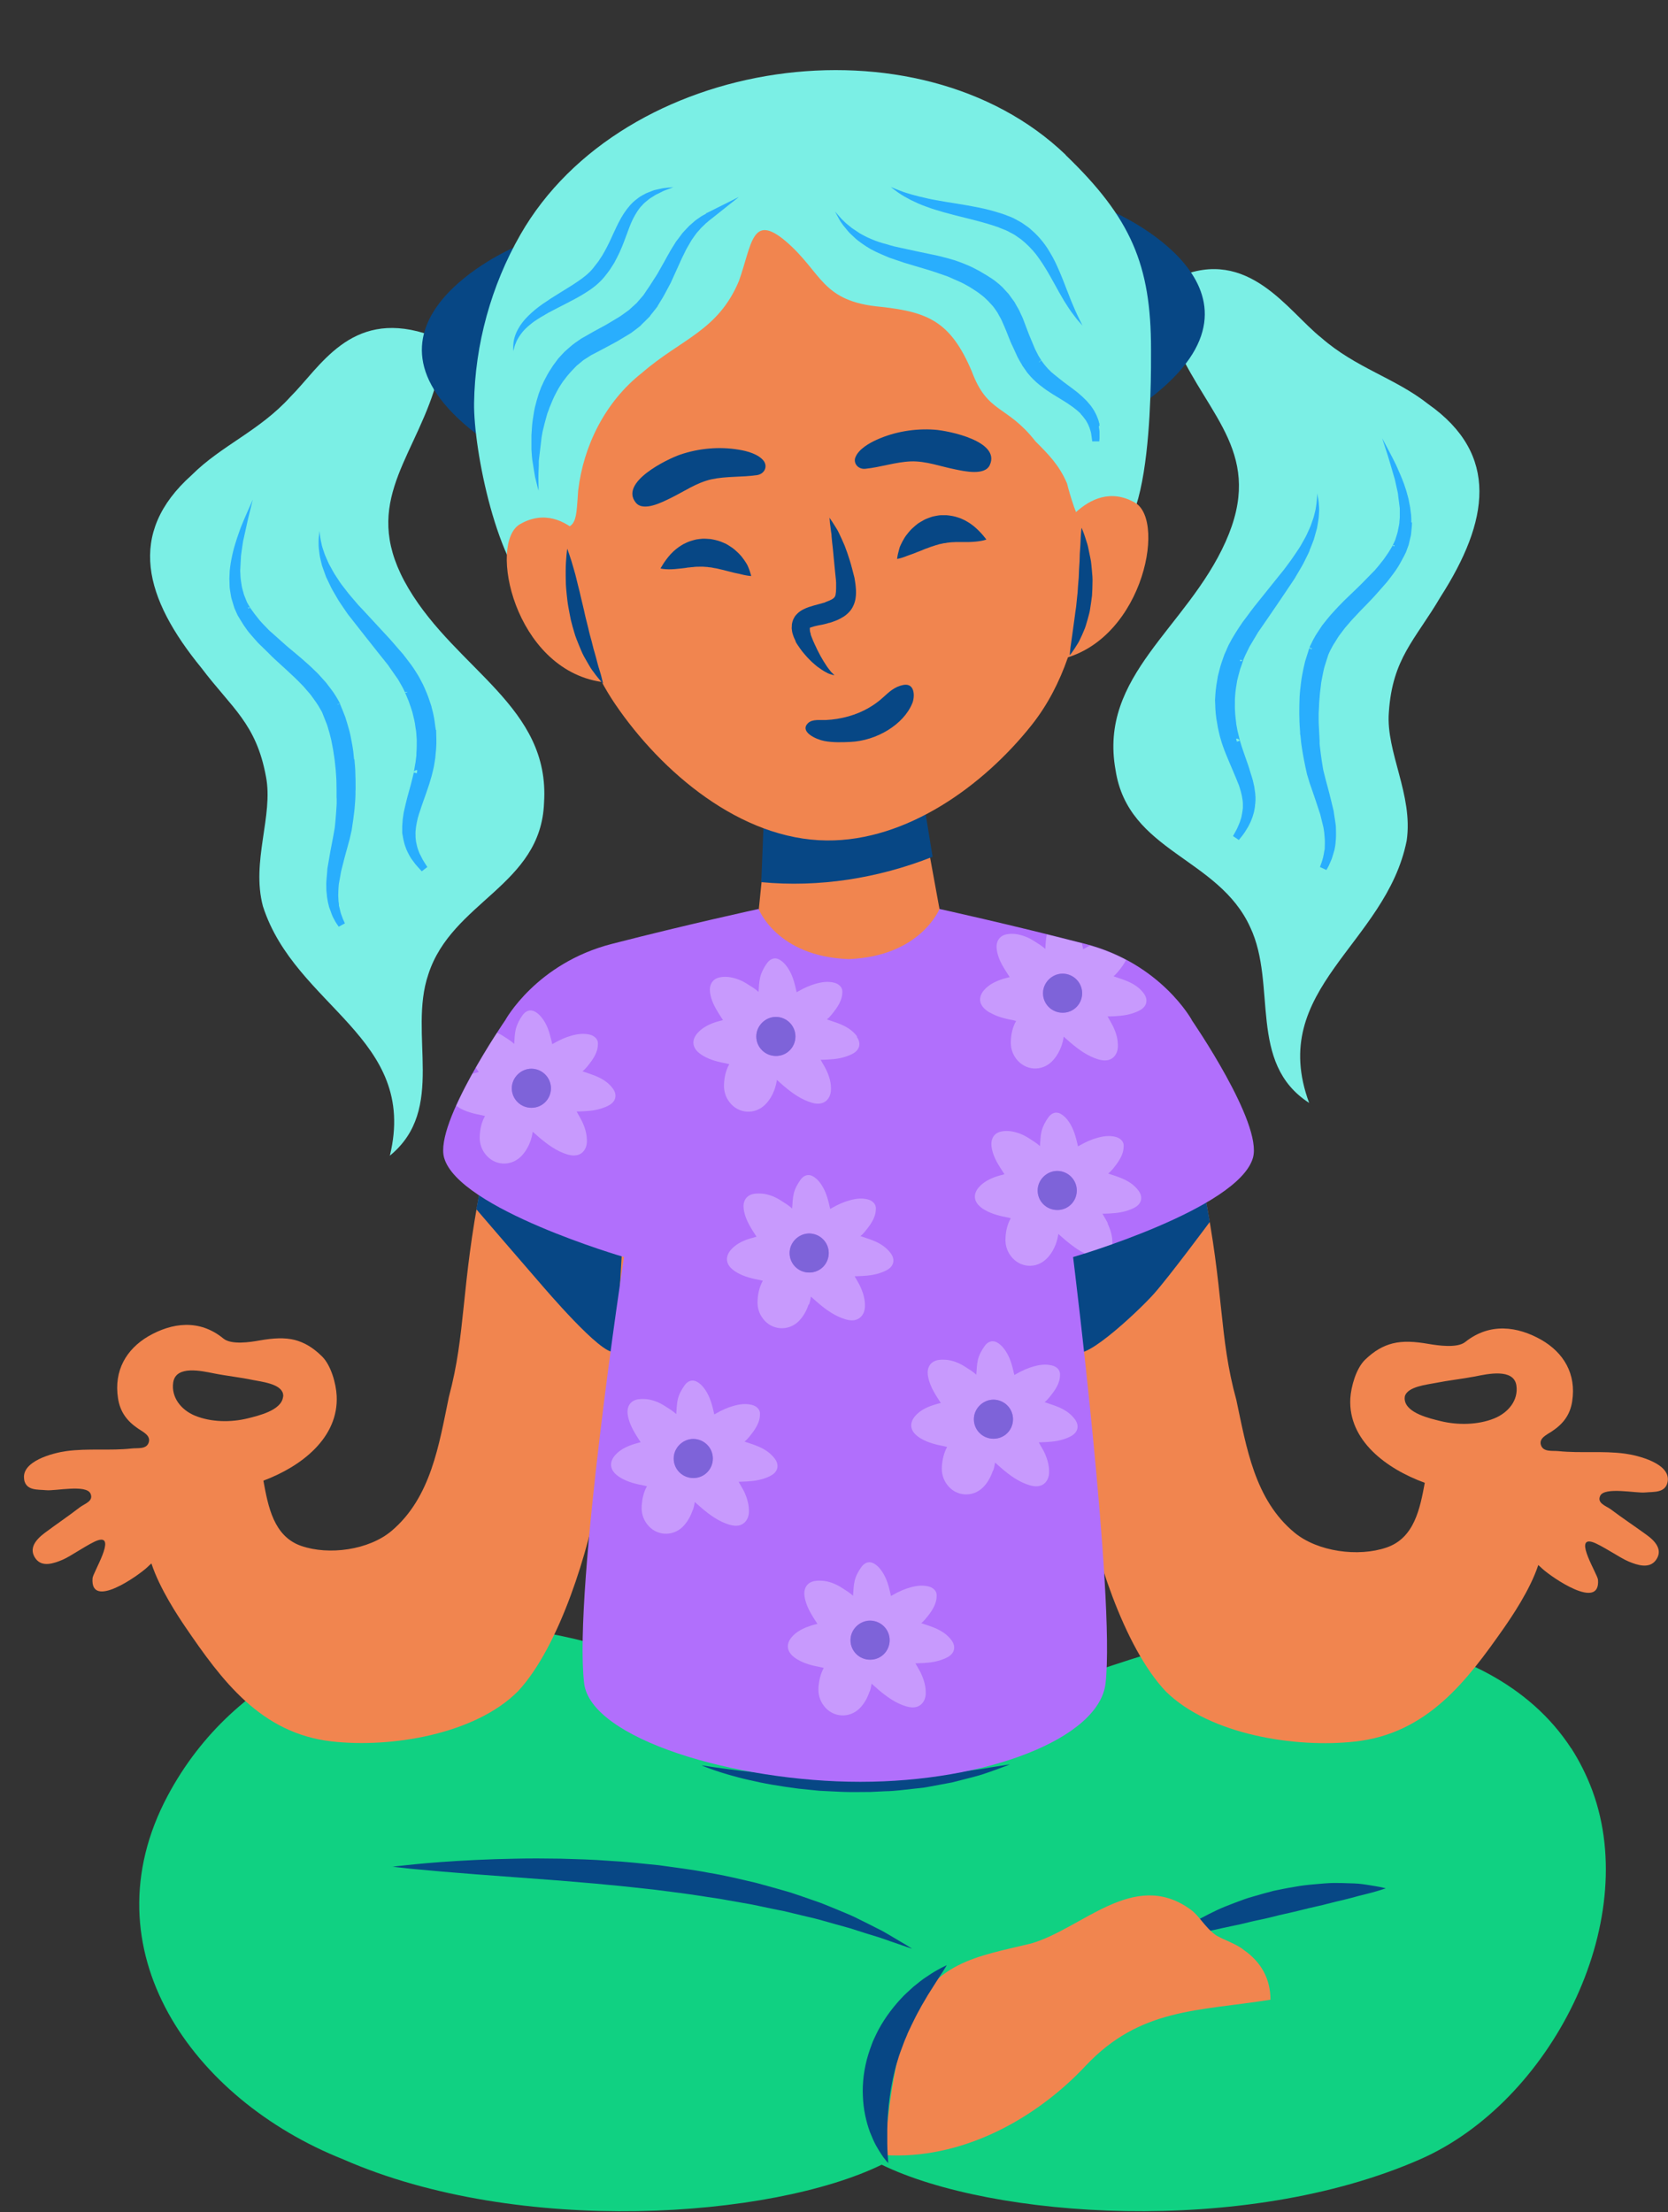 <svg width="319" height="423" viewBox="0 0 319 423" fill="none" xmlns="http://www.w3.org/2000/svg">
<rect x="0" y="0" width="319" height="423" fill="#333333" stroke="none"/>
<path fill-rule="evenodd" clip-rule="evenodd" d="M300.47 334.309C284.544 309.842 244.931 308.43 219.038 316.449C201.974 321.734 185.319 328.477 168.618 334.742C163.089 336.815 141.019 323.648 135.331 321.552C123.022 316.973 110.804 312.69 97.675 311.3C71.282 308.498 44.866 319.342 32.056 343.421C16.38 372.854 36.834 401.49 65.639 412.926C99.359 427.711 147.595 424.202 168.618 413.951C189.642 424.18 237.855 427.711 271.574 412.926C296.466 402.014 313.917 367.934 304.543 342.442C303.451 339.503 302.086 336.792 300.493 334.309H300.47Z" fill="#10D182"/>
<path fill-rule="evenodd" clip-rule="evenodd" d="M225.204 66.475C231.279 79.87 241.814 87.023 234.396 103.585C227.002 120.124 210.051 129.168 213.35 147.278C215.762 162.952 233.031 163.931 239.106 177.326C244.294 188.307 238.56 203.297 250.369 210.905C242.292 189.036 265.09 180.607 269.026 160.742C270.3 151.994 265.022 143.816 265.613 136.23C266.296 125.864 270.642 122.402 275.488 114.155C284.771 99.666 286.841 86.932 273.144 77.273C266.796 72.261 259.356 70.416 252.69 64.584C246.342 59.572 238.765 47.088 225.204 53.034" fill="#7BEFE5"/>
<path fill-rule="evenodd" clip-rule="evenodd" d="M83.023 74.63C78.517 88.64 68.893 96.955 78.131 112.537C87.391 128.142 105.252 135.159 104.046 153.52C103.455 169.376 86.413 172.337 81.908 186.347C78.017 197.829 85.434 212.09 74.559 220.997C80.065 198.353 56.47 192.589 50.281 173.294C48.006 164.728 52.306 156.003 50.873 148.554C49.007 138.325 44.297 135.386 38.541 127.755C27.642 114.428 24.139 102.035 36.653 90.85C42.386 85.132 49.576 82.444 55.514 75.906C61.248 70.188 66.959 59.389 81.134 63.718" fill="#7BEFE5"/>
<path fill-rule="evenodd" clip-rule="evenodd" d="M98.153 47.384C98.153 47.384 64.115 62.146 91.054 82.945L98.153 47.384Z" fill="#074785"/>
<path fill-rule="evenodd" clip-rule="evenodd" d="M212.939 40.527C212.939 40.527 246.978 55.289 220.038 76.088L212.939 40.527Z" fill="#074785"/>
<path fill-rule="evenodd" clip-rule="evenodd" d="M146.866 156.687L144.75 177.486L160.29 187.691L180.563 178.693L175.603 151.538L146.866 156.687Z" fill="#F1854F"/>
<path fill-rule="evenodd" clip-rule="evenodd" d="M145.616 168.692C156.561 169.74 167.891 167.986 178.358 163.84L176.287 151.105L146.072 156.527L145.594 168.692H145.616Z" fill="#074785"/>
<path fill-rule="evenodd" clip-rule="evenodd" d="M206.25 80.895C204.475 69.504 199.765 60.05 187.843 50.983C183.838 47.931 163.27 31.369 157.49 33.761C146.842 38.158 136.626 44.559 127.684 51.826C105.227 70.074 101.837 111.353 117.628 134.612C126.478 147.643 141.632 160.582 158.128 160.719C173.463 160.856 188.138 150.194 197.285 138.667C209.435 123.381 209.116 99.279 206.25 80.895Z" fill="#F1854F"/>
<path fill-rule="evenodd" clip-rule="evenodd" d="M203.838 29.637C175.534 2.437 119.084 10.707 99.517 44.878C93.943 54.605 90.826 65.882 90.666 77.09C90.552 85.906 95.012 108.778 102.907 114.724C105.911 117.731 100.131 100.099 103.135 100.691C110.62 101.967 110.074 100.349 110.575 93.811C111.576 85.268 115.717 76.862 122.748 71.326C130.279 64.788 137.309 63.285 141.314 53.74C143.817 46.7 143.771 40.618 150.301 46.154C157.332 52.191 157.013 57.681 168.549 58.683C177.582 59.685 181.859 61.553 185.886 71.099C188.89 79.14 192.53 77.363 198.036 84.403C200.539 86.909 202.564 88.936 204.066 92.444C204.566 94.449 206.023 99.597 207.524 101.101C220.584 112.651 220.129 72.329 220.129 66.793C220.129 50.71 216.352 41.711 203.793 29.637H203.838Z" fill="#7BEFE5"/>
<path d="M171.575 106.888C171.575 106.888 171.598 106.501 171.734 105.908C171.803 105.612 171.894 105.248 172.007 104.86C172.098 104.473 172.349 104.04 172.576 103.562C172.827 103.106 173.1 102.605 173.486 102.15C173.85 101.671 174.26 101.193 174.783 100.76C175.034 100.532 175.307 100.304 175.58 100.099C175.875 99.917 176.194 99.712 176.535 99.53C176.854 99.325 177.218 99.188 177.582 99.051C177.946 98.915 178.31 98.778 178.697 98.71C179.084 98.641 179.47 98.55 179.88 98.527C180.267 98.527 180.676 98.527 181.063 98.527C181.837 98.596 182.565 98.732 183.225 98.96C183.566 99.051 183.862 99.188 184.157 99.325C184.453 99.461 184.726 99.598 184.977 99.757C185.5 100.054 185.932 100.373 186.319 100.692C187.07 101.329 187.639 101.944 188.025 102.4C188.412 102.856 188.64 103.175 188.64 103.175C188.64 103.175 188.298 103.311 187.684 103.425C187.07 103.539 186.228 103.63 185.272 103.653C184.817 103.653 184.339 103.653 183.839 103.653C183.589 103.653 183.361 103.653 183.111 103.653C182.883 103.653 182.633 103.653 182.405 103.676C181.95 103.676 181.518 103.744 181.109 103.79C180.904 103.835 180.699 103.881 180.494 103.881L179.903 104.018C179.698 104.018 179.493 104.131 179.288 104.177C179.084 104.245 178.879 104.268 178.674 104.359C178.469 104.428 178.242 104.496 178.037 104.564C177.809 104.633 177.605 104.747 177.377 104.815C176.922 104.952 176.49 105.157 176.035 105.339C175.58 105.498 175.17 105.681 174.761 105.84C174.351 105.999 173.941 106.113 173.555 106.273C173.168 106.432 172.827 106.546 172.554 106.637C171.962 106.82 171.598 106.888 171.598 106.888H171.575Z" fill="#074785"/>
<path d="M143.681 110.146C143.681 110.146 143.294 110.146 142.703 110.032C142.407 109.986 142.043 109.895 141.656 109.804C141.269 109.69 140.837 109.644 140.405 109.53C139.972 109.417 139.54 109.303 139.062 109.189C138.607 109.075 138.129 108.938 137.674 108.847C137.447 108.801 137.219 108.733 136.992 108.688C136.764 108.665 136.537 108.619 136.332 108.574C136.104 108.505 135.9 108.505 135.695 108.483C135.49 108.483 135.285 108.391 135.081 108.414C134.876 108.414 134.671 108.369 134.466 108.369C134.262 108.369 134.057 108.369 133.852 108.369C133.442 108.369 133.01 108.369 132.555 108.437C132.328 108.437 132.1 108.483 131.872 108.505C131.645 108.505 131.395 108.551 131.167 108.596C130.667 108.665 130.189 108.71 129.734 108.756C128.801 108.87 127.936 108.893 127.322 108.847C126.685 108.801 126.321 108.71 126.321 108.71C126.321 108.71 126.503 108.369 126.821 107.867C127.14 107.366 127.618 106.683 128.278 105.954C128.619 105.589 129.006 105.225 129.483 104.86C129.711 104.678 129.961 104.496 130.234 104.336C130.507 104.154 130.78 103.995 131.099 103.858C131.713 103.539 132.441 103.334 133.192 103.152C133.579 103.106 133.966 103.038 134.375 103.015C134.762 103.015 135.172 103.015 135.558 103.061C135.968 103.061 136.332 103.175 136.719 103.243C137.106 103.334 137.47 103.425 137.811 103.562C138.152 103.699 138.494 103.835 138.835 103.995C139.153 104.154 139.426 104.359 139.722 104.541C140.314 104.906 140.769 105.339 141.201 105.749C141.406 105.977 141.611 106.159 141.793 106.387C141.975 106.615 142.134 106.82 142.293 107.047C142.589 107.48 142.862 107.89 143.021 108.255C143.181 108.642 143.317 108.961 143.408 109.257C143.613 109.849 143.681 110.214 143.681 110.214V110.146Z" fill="#074785"/>
<path fill-rule="evenodd" clip-rule="evenodd" d="M157.63 141.697C156.083 141.401 152.875 139.943 154.513 138.303C155.332 137.483 156.789 137.733 157.949 137.688C160.884 137.551 163.819 136.731 166.185 135.341C167.164 134.772 168.074 134.111 168.893 133.359C170.008 132.357 171.032 131.332 172.716 130.99C175.059 130.512 174.968 133.336 174.467 134.498C172.807 138.553 167.664 141.651 162.613 141.879C161.112 141.948 159.291 142.016 157.63 141.697Z" fill="#074785"/>
<path d="M74.99 356.976C74.99 356.976 75.376 356.931 76.127 356.839C76.878 356.771 77.97 356.634 79.358 356.498C82.134 356.224 86.116 355.905 90.894 355.678C93.283 355.564 95.877 355.473 98.607 355.427C101.36 355.359 104.25 355.381 107.23 355.427C110.234 355.518 113.328 355.586 116.468 355.837C119.608 355.997 122.816 356.361 126.001 356.68C129.187 357.136 132.372 357.5 135.489 358.115C138.606 358.616 141.655 359.368 144.59 360.052C146.047 360.439 147.48 360.849 148.868 361.236C149.573 361.441 150.256 361.646 150.938 361.828C151.621 362.033 152.281 362.284 152.941 362.489C154.238 362.945 155.512 363.378 156.74 363.81C157.969 364.266 159.107 364.767 160.244 365.223C161.359 365.701 162.429 366.111 163.43 366.59C164.408 367.068 165.341 367.546 166.228 367.979C167.093 368.412 167.912 368.845 168.663 369.209C169.414 369.62 170.073 370.03 170.665 370.371C171.871 371.077 172.804 371.647 173.464 372.034C174.101 372.422 174.442 372.649 174.442 372.649C174.442 372.649 174.055 372.535 173.35 372.285C172.645 372.034 171.598 371.693 170.301 371.237C169.641 371.009 168.936 370.736 168.14 370.485C167.343 370.235 166.479 369.984 165.546 369.688C164.636 369.392 163.657 369.096 162.633 368.754C161.609 368.458 160.495 368.162 159.357 367.843C158.219 367.546 157.036 367.159 155.808 366.863C154.579 366.567 153.305 366.271 151.985 365.952C151.325 365.792 150.665 365.633 150.006 365.473C149.323 365.337 148.64 365.2 147.935 365.063C146.547 364.79 145.136 364.448 143.703 364.175C142.247 363.924 140.791 363.651 139.289 363.4C137.81 363.104 136.286 362.922 134.761 362.671C131.712 362.17 128.595 361.806 125.478 361.396C122.361 361.054 119.221 360.689 116.149 360.416C113.055 360.097 110.006 359.892 107.071 359.619C101.155 359.186 95.626 358.776 90.894 358.411C88.528 358.229 86.343 358.047 84.409 357.887C82.475 357.705 80.792 357.546 79.404 357.432C78.016 357.318 76.924 357.158 76.173 357.09C75.422 356.999 75.035 356.953 75.035 356.953L74.99 356.976Z" fill="#074785"/>
<path d="M224.135 370.485C224.135 370.485 224.271 370.371 224.522 370.189C224.772 370.007 225.136 369.71 225.636 369.369C226.114 369.027 226.706 368.617 227.388 368.161C227.73 367.933 228.094 367.706 228.481 367.455C228.89 367.227 229.322 366.999 229.755 366.772C230.642 366.293 231.643 365.792 232.69 365.291C233.736 364.79 234.874 364.357 236.057 363.901C237.24 363.446 238.446 362.99 239.72 362.648C240.995 362.261 242.291 361.919 243.588 361.578C244.908 361.304 246.228 361.031 247.525 360.826C248.821 360.575 250.118 360.439 251.393 360.325C252.644 360.211 253.873 360.097 255.033 360.074C256.193 360.074 257.286 360.097 258.309 360.142C258.81 360.142 259.311 360.188 259.766 360.211C260.221 360.256 260.676 360.302 261.085 360.37C261.904 360.484 262.61 360.621 263.201 360.712C263.793 360.803 264.248 360.917 264.544 360.985C264.862 361.054 265.021 361.099 265.021 361.099C265.021 361.099 264.862 361.168 264.544 361.259C264.248 361.35 263.793 361.509 263.224 361.669C262.655 361.828 261.973 362.033 261.176 362.216C260.403 362.398 259.515 362.626 258.56 362.899C257.604 363.15 256.58 363.4 255.488 363.651C254.396 363.901 253.258 364.243 252.075 364.494C251.484 364.63 250.892 364.767 250.278 364.904C249.663 365.04 249.072 365.223 248.435 365.359C247.206 365.678 245.932 365.929 244.68 366.225C243.429 366.544 242.178 366.863 240.926 367.113C240.312 367.25 239.675 367.364 239.083 367.523C238.469 367.683 237.877 367.82 237.286 367.956C236.103 368.23 234.92 368.435 233.85 368.685C232.758 368.936 231.734 369.164 230.756 369.346C230.278 369.437 229.8 369.528 229.345 369.597C228.89 369.688 228.481 369.779 228.071 369.87C227.275 370.029 226.547 370.143 225.978 370.257C225.409 370.371 224.931 370.417 224.613 370.462C224.294 370.508 224.135 370.508 224.135 370.508V370.485Z" fill="#074785"/>
<path fill-rule="evenodd" clip-rule="evenodd" d="M237.923 372.923C236.353 371.647 234.146 371.032 232.554 370.075C230.347 368.503 229.391 366.294 227.503 365.018C216.763 357.432 206.98 368.822 197.196 371.647C186.775 374.176 178.243 375.132 173.51 387.138C170.985 394.086 169.733 404.52 169.096 412.106C183.612 413.063 197.833 405.477 207.617 395.043C218.037 383.971 229.095 384.609 242.974 382.4C242.974 378.299 241.086 375.132 237.923 372.923Z" fill="#F1854F"/>
<path d="M158.607 98.96C158.607 98.96 158.698 99.074 158.857 99.325C159.017 99.575 159.267 99.917 159.54 100.373C159.813 100.828 160.2 101.352 160.495 102.036C160.814 102.719 161.178 103.493 161.542 104.359C161.883 105.225 162.202 106.159 162.52 107.184C162.839 108.186 163.089 109.257 163.385 110.373L163.431 110.578L163.476 110.874L163.544 111.307C163.59 111.603 163.635 111.945 163.658 112.264C163.726 112.925 163.749 113.654 163.613 114.497C163.476 115.317 163.067 116.365 162.361 117.071C161.679 117.8 160.928 118.187 160.268 118.506C159.927 118.666 159.608 118.779 159.29 118.893L158.812 119.053L158.584 119.121H158.47L158.243 119.212C157.97 119.281 157.606 119.372 157.31 119.44L156.468 119.6C155.945 119.713 155.467 119.827 155.171 119.941L154.944 120.032C154.944 120.032 154.921 120.032 154.944 120.01V119.964C154.898 119.964 154.83 120.192 154.898 120.602C154.898 120.784 154.989 120.989 155.035 121.194L155.08 121.354C155.08 121.354 155.126 121.468 155.035 121.285V121.354L155.08 121.445L155.217 121.809C155.399 122.31 155.581 122.698 155.763 123.108C155.945 123.518 156.15 123.928 156.332 124.315C156.536 124.702 156.718 125.067 156.901 125.409C157.105 125.75 157.287 126.069 157.469 126.388C157.856 126.981 158.175 127.527 158.493 127.915C158.652 128.12 158.789 128.302 158.926 128.461C159.062 128.598 159.176 128.735 159.29 128.826C159.494 129.031 159.585 129.145 159.585 129.145C159.585 129.145 159.426 129.099 159.153 129.031C159.017 128.985 158.834 128.94 158.63 128.871C158.425 128.803 158.22 128.689 157.97 128.552C157.469 128.302 156.901 127.915 156.286 127.459C155.99 127.208 155.672 126.958 155.353 126.662C155.035 126.365 154.716 126.047 154.398 125.705C154.079 125.34 153.761 124.999 153.419 124.566C153.101 124.133 152.76 123.677 152.486 123.244L152.282 122.926L152.236 122.834V122.789H152.213L152.168 122.675L152.077 122.424C151.94 122.128 151.804 121.878 151.69 121.513L151.531 120.989C151.485 120.784 151.463 120.579 151.44 120.374C151.394 120.192 151.417 119.918 151.44 119.668C151.44 119.554 151.44 119.417 151.463 119.303C151.485 119.167 151.531 119.03 151.554 118.893C151.622 118.62 151.736 118.347 151.895 118.096C152.031 117.823 152.213 117.618 152.418 117.413C152.805 117.003 153.215 116.752 153.601 116.547C154.352 116.16 155.012 115.977 155.626 115.795C156.172 115.658 156.741 115.499 157.287 115.34L157.492 115.271H157.606C157.606 115.271 157.492 115.271 157.515 115.271H157.538H157.583L157.947 115.112C158.175 115.021 158.425 114.929 158.63 114.838C159.062 114.656 159.381 114.451 159.494 114.314C159.631 114.178 159.699 114.087 159.79 113.768C159.858 113.449 159.904 113.016 159.904 112.515C159.904 112.264 159.904 112.036 159.904 111.763V111.33L159.881 111.239V111.193C159.881 111.193 159.881 111.102 159.881 111.262V111.011C159.745 109.918 159.676 108.847 159.563 107.845C159.449 106.842 159.381 105.885 159.29 104.997C159.176 104.131 159.108 103.334 159.039 102.605C159.039 102.241 158.971 101.899 158.926 101.58C158.88 101.261 158.835 100.965 158.812 100.691C158.721 100.167 158.698 99.735 158.675 99.439C158.675 99.165 158.63 99.006 158.63 99.006L158.607 98.96Z" fill="#074785"/>
<path fill-rule="evenodd" clip-rule="evenodd" d="M310.756 277.972C306.546 277.403 302.292 277.926 298.06 277.494C296.876 277.38 295.17 277.699 294.715 276.377C294.26 275.056 295.716 274.418 296.763 273.735C298.879 272.345 300.267 270.637 300.676 267.971C301.495 262.686 299.015 258.654 294.783 256.216C290.255 253.642 284.931 252.868 280.221 256.626C278.674 257.857 274.943 257.287 273.191 256.991C270.551 256.535 268.344 256.399 266.342 256.9C264.522 257.355 262.838 258.312 261.086 259.998C259.334 261.684 258.379 265.169 258.242 267.447C257.833 275.398 265.045 280.842 272.485 283.553C271.575 288.451 270.506 294.101 265.182 295.923C259.767 297.791 251.985 296.721 247.594 293.099C239.926 286.788 238.379 276.742 236.445 267.698C233.078 255.51 234.147 247.058 230.211 227.512L195.763 236.534C195.763 248.266 204.887 273.871 207.276 285.626C209.187 296.47 214.83 314.923 222.998 323.488C231.371 331.712 247.73 334.309 259.152 333.033C272.986 331.507 280.563 321.392 287.662 311.255C288.936 309.41 292.622 304.079 294.192 299.272C294.465 299.523 294.715 299.751 294.988 300.001C296.694 301.573 306.091 308.111 305.613 302.097C305.545 301.049 300.926 293.828 304.521 294.875C306.114 295.354 309.868 297.951 311.438 298.589C313.122 299.295 315.374 300.047 316.649 298.384C318.105 296.447 316.626 294.739 314.874 293.486C312.621 291.846 310.278 290.296 308.071 288.633C307.138 287.95 305.386 287.472 306.023 286.059C306.842 284.26 312.872 285.581 314.646 285.399C316.284 285.239 318.492 285.535 318.924 283.394C319.629 279.886 313.304 278.314 310.756 277.972ZM268.663 267.743C268.617 267.493 268.64 267.265 268.663 267.06C269.118 265.146 272.941 264.782 274.51 264.463C277.036 263.962 279.607 263.688 282.133 263.21C284.408 262.754 289.505 261.593 290.005 264.941C290.415 267.766 288.458 270.135 285.796 271.229C282.656 272.505 278.788 272.55 275.512 271.753C273.396 271.229 269.05 270.249 268.663 267.743Z" fill="#F1854F"/>
<path fill-rule="evenodd" clip-rule="evenodd" d="M4.615 282.961C5.025 285.102 7.209 284.806 8.824 284.966C10.576 285.148 16.515 283.804 17.311 285.626C17.948 287.061 16.196 287.54 15.286 288.223C13.102 289.909 10.804 291.458 8.574 293.121C6.868 294.397 5.389 296.105 6.822 298.065C8.073 299.75 10.28 298.976 11.964 298.27C13.511 297.632 17.197 295.012 18.767 294.533C22.317 293.463 17.766 300.753 17.698 301.801C17.22 307.883 26.48 301.277 28.164 299.705C28.414 299.454 28.687 299.204 28.96 298.976C30.53 303.805 34.148 309.204 35.4 311.05C42.385 321.301 49.847 331.484 63.476 333.01C74.739 334.286 90.848 331.689 99.084 323.397C107.116 314.74 112.668 296.128 114.556 285.216C116.923 273.37 123.612 243.208 123.612 231.385L91.986 226.624C88.118 246.329 89.141 254.849 85.842 267.151C83.954 276.263 82.429 286.378 74.876 292.757C70.552 296.402 62.885 297.472 57.561 295.604C52.328 293.759 51.281 288.087 50.371 283.143C57.697 280.409 64.796 274.896 64.386 266.9C64.273 264.599 63.317 261.091 61.588 259.383C59.859 257.674 58.198 256.717 56.4 256.239C54.421 255.738 52.259 255.874 49.643 256.33C47.913 256.649 44.25 257.218 42.726 255.966C38.084 252.161 32.828 252.958 28.369 255.533C24.182 257.993 21.748 262.071 22.567 267.379C22.977 270.067 24.342 271.775 26.412 273.188C27.436 273.871 28.869 274.532 28.437 275.853C28.005 277.197 26.298 276.856 25.161 276.992C20.997 277.448 16.811 276.924 12.669 277.493C10.167 277.835 3.932 279.43 4.638 282.961H4.615ZM47.39 271.229C44.159 272.026 40.36 271.98 37.265 270.705C34.626 269.611 32.715 267.196 33.124 264.372C33.625 261 38.63 262.185 40.86 262.618C43.34 263.119 45.889 263.369 48.369 263.893C49.893 264.212 53.67 264.577 54.125 266.513C54.17 266.718 54.193 266.946 54.125 267.196C53.738 269.725 49.461 270.705 47.39 271.229Z" fill="#F1854F"/>
<path fill-rule="evenodd" clip-rule="evenodd" d="M201.177 103.926C201.177 103.926 207.843 90.827 217.081 96.135C223.247 99.689 218.196 123.791 201.541 126.32" fill="#F1854F"/>
<path fill-rule="evenodd" clip-rule="evenodd" d="M115.354 108.027C115.354 108.027 108.688 94.928 99.45 100.236C93.284 103.79 98.335 127.892 114.99 130.398" fill="#F1854F"/>
<path d="M206.865 100.942C206.865 100.942 207.024 101.329 207.274 101.99C207.388 102.331 207.547 102.741 207.684 103.22C207.843 103.698 208.025 104.222 208.139 104.837C208.275 105.452 208.412 106.113 208.548 106.819C208.708 107.525 208.73 108.277 208.821 109.052C208.89 109.826 208.981 110.624 208.935 111.444C208.935 112.264 208.89 113.084 208.844 113.904C208.73 114.701 208.639 115.521 208.503 116.296C208.412 117.093 208.162 117.822 207.98 118.528C207.775 119.235 207.593 119.941 207.32 120.533C207.069 121.148 206.819 121.718 206.569 122.219C206.341 122.743 206.068 123.153 205.818 123.54C205.59 123.928 205.363 124.246 205.181 124.52C204.817 125.044 204.589 125.317 204.589 125.317C204.589 125.317 204.589 124.884 204.68 124.201C204.749 123.495 204.931 122.561 205.067 121.399C205.135 120.829 205.226 120.214 205.317 119.576C205.431 118.939 205.477 118.255 205.59 117.572C205.659 116.865 205.818 116.182 205.864 115.453C205.932 114.724 206.023 113.995 206.091 113.266C206.137 112.537 206.182 111.785 206.25 111.056C206.341 110.327 206.319 109.598 206.364 108.892C206.387 108.186 206.478 107.503 206.478 106.842C206.478 106.181 206.523 105.566 206.569 104.997C206.66 103.835 206.66 102.81 206.728 102.103C206.774 101.397 206.842 100.987 206.842 100.987L206.865 100.942Z" fill="#074785"/>
<path d="M108.462 104.906C108.462 104.906 108.644 105.316 108.871 106.022C109.121 106.728 109.44 107.753 109.781 108.984C109.963 109.599 110.145 110.259 110.304 110.966C110.487 111.672 110.646 112.401 110.851 113.153C111.033 113.904 111.192 114.702 111.397 115.476C111.601 116.274 111.761 117.071 111.943 117.868C112.147 118.666 112.352 119.463 112.534 120.237C112.694 121.035 112.921 121.787 113.126 122.538C113.331 123.267 113.467 124.019 113.695 124.702C113.899 125.386 114.059 126.024 114.218 126.639C114.377 127.254 114.536 127.801 114.696 128.279C114.855 128.757 114.969 129.213 115.06 129.578C115.265 130.307 115.333 130.739 115.333 130.739C115.333 130.739 115.037 130.443 114.559 129.851C114.332 129.555 114.013 129.213 113.717 128.78C113.399 128.37 113.035 127.892 112.716 127.322C112.398 126.776 112.034 126.16 111.67 125.5C111.306 124.839 111.033 124.11 110.714 123.358C110.418 122.607 110.077 121.832 109.849 121.012C109.599 120.192 109.372 119.372 109.167 118.529C109.008 117.686 108.826 116.843 108.689 116.023C108.53 115.18 108.462 114.36 108.371 113.563C108.302 112.765 108.211 111.991 108.211 111.262C108.188 110.533 108.188 109.827 108.188 109.189C108.188 107.913 108.279 106.842 108.348 106.09C108.416 105.339 108.484 104.906 108.484 104.906H108.462Z" fill="#074785"/>
<path d="M169.938 413.7C169.938 413.7 169.801 413.564 169.573 413.313C169.369 413.04 169.027 412.675 168.686 412.151C168.345 411.65 167.935 411.012 167.526 410.26C167.116 409.509 166.752 408.643 166.365 407.686C165.66 405.75 165.114 403.403 165.023 400.852C164.955 399.576 165.023 398.255 165.182 396.911C165.364 395.567 165.637 394.223 166.047 392.901C166.252 392.241 166.479 391.58 166.729 390.919C166.957 390.259 167.275 389.644 167.571 389.006C168.163 387.753 168.891 386.568 169.665 385.452C170.438 384.359 171.28 383.311 172.122 382.399C172.941 381.465 173.874 380.668 174.693 379.916C175.58 379.21 176.354 378.549 177.15 378.048C177.924 377.524 178.584 377.091 179.175 376.773C179.744 376.431 180.245 376.203 180.563 376.044C180.882 375.884 181.064 375.793 181.064 375.793C181.064 375.793 180.973 375.952 180.813 376.226C180.631 376.499 180.404 376.909 180.063 377.41C179.721 377.889 179.357 378.527 178.902 379.21C178.447 379.894 177.992 380.691 177.446 381.511C177.196 381.921 176.945 382.377 176.672 382.832C176.399 383.288 176.126 383.743 175.876 384.245C175.33 385.201 174.829 386.227 174.306 387.297C174.079 387.844 173.783 388.345 173.555 388.915C173.35 389.484 173.077 390.008 172.873 390.578C172.668 391.147 172.44 391.717 172.236 392.286C172.031 392.856 171.826 393.425 171.667 394.018C171.28 395.179 171.03 396.364 170.757 397.526C170.529 398.688 170.302 399.85 170.165 400.989C170.006 402.128 169.892 403.221 169.824 404.292C169.733 405.34 169.71 406.342 169.687 407.299C169.665 409.167 169.687 410.784 169.756 411.901C169.801 412.47 169.824 412.926 169.847 413.222C169.869 413.541 169.892 413.7 169.892 413.7H169.938Z" fill="#074785"/>
<path d="M98.176 67.135C98.176 67.135 98.176 66.953 98.153 66.611C98.153 66.269 98.153 65.745 98.267 65.108C98.403 64.47 98.631 63.695 99.109 62.875C99.564 62.055 100.201 61.212 100.997 60.438C101.793 59.64 102.726 58.866 103.773 58.137C104.819 57.408 105.912 56.701 107.072 55.995C108.21 55.289 109.393 54.583 110.485 53.831C111.6 53.079 112.646 52.259 113.397 51.325L114.034 50.505L114.376 50.072C114.489 49.935 114.558 49.799 114.649 49.662L115.172 48.865L115.672 47.999C116.31 46.837 116.878 45.63 117.424 44.4C117.993 43.17 118.562 41.962 119.29 40.846C120.018 39.752 120.837 38.75 121.793 38.067C122.248 37.679 122.726 37.406 123.181 37.178C123.613 36.905 124.091 36.768 124.523 36.586C124.728 36.495 124.933 36.426 125.138 36.358C125.342 36.312 125.547 36.267 125.729 36.221C126.116 36.13 126.457 36.062 126.776 35.994C127.413 35.903 127.913 35.88 128.255 35.834C128.596 35.811 128.778 35.789 128.778 35.789C128.778 35.789 128.095 36.062 126.935 36.495C126.662 36.632 126.343 36.791 126.025 36.95C125.866 37.041 125.684 37.11 125.502 37.201C125.32 37.292 125.16 37.406 124.978 37.52C124.637 37.748 124.227 37.953 123.886 38.272C123.545 38.568 123.135 38.841 122.84 39.228C122.134 39.912 121.588 40.846 121.065 41.848C120.542 42.873 120.155 44.058 119.677 45.311C119.222 46.564 118.699 47.908 118.016 49.229C117.834 49.548 117.675 49.89 117.493 50.232L116.856 51.234C116.742 51.394 116.651 51.576 116.537 51.712L116.219 52.145L115.536 53.011C114.467 54.287 113.215 55.221 111.964 55.995C110.712 56.792 109.461 57.43 108.278 58.045C107.095 58.661 105.934 59.23 104.888 59.8C103.841 60.392 102.885 60.961 102.044 61.554C101.224 62.169 100.519 62.784 99.996 63.399C99.472 64.037 99.086 64.652 98.813 65.199C98.562 65.745 98.403 66.201 98.335 66.543C98.244 66.862 98.198 67.044 98.198 67.044L98.176 67.135Z" fill="#29AEFD"/>
<path d="M64.819 134.658L65.001 134.566L64.546 134.771L64.819 134.658Z" fill="#29AEFD"/>
<path d="M67.71 145.16L67.573 143.793C67.505 143.337 67.459 142.927 67.368 142.449C67.186 141.561 67.073 140.718 66.822 139.784C66.572 138.895 66.344 138.075 66.049 137.164L65.548 135.888L65.048 134.658V134.612V134.567L65.002 134.521V134.476V134.43H64.979C64.729 133.975 64.479 133.519 64.206 133.086L63.773 132.425C63.614 132.175 63.455 131.993 63.296 131.765L62.317 130.489L61.248 129.304C60.907 128.894 60.52 128.53 60.133 128.165C59.746 127.801 59.382 127.414 58.973 127.072L57.789 126.024C57.38 125.682 56.993 125.363 56.584 124.999L55.378 123.997C54.991 123.655 54.581 123.336 54.194 122.971L51.851 120.876L51.578 120.648L51.305 120.374L50.759 119.805C50.395 119.44 50.031 119.053 49.69 118.666C49.394 118.301 49.03 117.846 48.734 117.458C48.438 117.071 48.142 116.638 47.846 116.228L47.232 115.158L46.777 114.018C46.595 113.631 46.55 113.221 46.413 112.834C46.299 112.447 46.208 112.037 46.163 111.626C46.117 111.216 46.026 110.829 46.004 110.396L45.935 109.143L46.004 107.913L46.072 106.66C46.072 106.25 46.163 105.817 46.208 105.407L46.39 104.154L46.481 103.539L46.618 102.924L47.164 100.464C47.505 98.824 47.96 97.183 48.347 95.543L47.187 98.163C46.8 99.029 46.436 99.917 46.072 100.806C45.89 101.261 45.753 101.717 45.594 102.15C45.435 102.605 45.275 103.038 45.139 103.517C45.002 103.972 44.843 104.428 44.729 104.883C44.616 105.339 44.479 105.817 44.388 106.296C44.297 106.774 44.183 107.253 44.115 107.708C44.047 108.187 43.978 108.642 43.933 109.143L43.865 110.579C43.865 111.057 43.91 111.558 43.91 112.037C43.91 112.515 44.024 112.993 44.092 113.495C44.16 113.973 44.252 114.474 44.411 114.907C44.57 115.385 44.661 115.795 44.843 116.319L45.435 117.641L45.639 117.982L45.844 118.324L46.254 118.985C46.527 119.418 46.8 119.873 47.118 120.283C47.437 120.762 47.755 121.103 48.097 121.513L49.121 122.675C49.485 123.108 49.871 123.427 50.236 123.791L51.35 124.885C51.714 125.249 52.078 125.637 52.465 125.978L53.603 127.026C54.354 127.71 55.15 128.416 55.878 129.122C56.242 129.487 56.629 129.806 56.993 130.193L58.062 131.286L59.041 132.425C59.382 132.79 59.678 133.223 59.974 133.633C60.27 134.043 60.588 134.476 60.838 134.886C61.089 135.273 61.339 135.751 61.589 136.184L62.454 138.371L62.568 138.667C62.568 138.667 62.613 138.872 62.658 138.941L62.84 139.579C62.954 139.966 63.091 140.399 63.182 140.832C63.409 141.629 63.523 142.517 63.705 143.36C63.819 144.226 64.001 145.114 64.069 145.957L64.206 147.233L64.297 148.554C64.365 149.374 64.342 150.286 64.365 151.151V152.473L64.388 152.792V152.883V153.065V153.726C64.342 154.591 64.274 155.48 64.206 156.345L64.092 157.621C64.069 157.826 64.046 158.077 64.024 158.259L63.91 158.92C63.773 159.785 63.591 160.628 63.432 161.494C63.273 162.359 63.091 163.202 62.954 164.114L62.727 165.435L62.613 166.096L62.568 166.756L62.454 168.077L62.408 168.738C62.386 169.011 62.408 169.216 62.408 169.444C62.408 169.9 62.408 170.356 62.477 170.811C62.499 171.267 62.568 171.722 62.658 172.201C62.727 172.679 62.863 173.066 62.954 173.499C63.136 174 63.296 174.388 63.455 174.866C63.614 175.322 63.842 175.686 64.046 176.074L64.115 176.21L64.16 176.279L64.228 176.392L64.41 176.666L64.775 177.213L65.958 176.575L65.685 175.96L65.548 175.663L65.457 175.39C65.321 175.003 65.161 174.661 65.07 174.183L64.911 173.522L64.82 173.203V173.112V172.93C64.752 172.52 64.706 172.087 64.706 171.677C64.661 171.244 64.706 170.834 64.706 170.401C64.706 169.968 64.775 169.513 64.797 169.08L65.252 166.551L65.912 163.954L66.618 161.38L66.799 160.719L66.891 160.378L66.959 160.059L67.255 158.76L67.459 157.393C67.528 156.96 67.596 156.482 67.641 156.049C67.778 155.138 67.846 154.249 67.914 153.361C67.96 152.883 67.96 152.45 67.983 151.994V151.334L68.005 150.946V150.605C68.005 149.716 68.005 148.805 67.96 147.894C67.96 146.982 67.846 146.094 67.778 145.205L67.71 145.16ZM64.979 134.498V134.544H65.002L64.82 134.635L64.547 134.772H64.57H64.524V134.726L65.002 134.498H64.979ZM47.664 116.16C47.664 116.16 47.778 116.228 47.801 116.251H47.755L47.482 116.342L47.414 116.205C47.414 116.205 47.596 116.137 47.664 116.183V116.16Z" fill="#29AEFD"/>
<path d="M83.341 139.556L83.181 138.439L83.113 137.893C83.113 137.893 83.09 137.733 83.068 137.619L83.022 137.323C82.977 137.141 82.954 136.936 82.908 136.754L82.795 136.23L82.522 135.159V135.113C82.249 134.339 81.998 133.473 81.68 132.699C81.52 132.266 81.338 131.924 81.179 131.514C81.088 131.309 81.02 131.149 80.906 130.922L80.61 130.352C80.406 129.965 80.224 129.578 79.996 129.213L79.313 128.12C78.858 127.413 78.335 126.707 77.812 126.047L77.038 125.044L76.196 124.087C75.627 123.449 75.104 122.789 74.535 122.174L71.122 118.483L69.416 116.638L68.551 115.727L67.732 114.77C67.186 114.132 66.64 113.517 66.14 112.834C65.616 112.173 65.093 111.512 64.661 110.806L63.978 109.758C63.751 109.416 63.569 109.029 63.364 108.665C63.182 108.3 62.931 107.936 62.772 107.548L62.272 106.409C62.09 106.022 61.976 105.612 61.839 105.225C61.703 104.815 61.566 104.427 61.498 104.017C61.293 103.197 61.179 102.377 61.111 101.534C61.02 102.263 60.907 103.015 60.929 103.767C60.929 104.131 60.929 104.496 60.975 104.883L61.111 105.999C61.202 106.751 61.43 107.435 61.589 108.186C61.839 108.915 62.09 109.599 62.363 110.328C62.681 111.011 63 111.672 63.318 112.332C63.66 113.016 64.069 113.631 64.433 114.292C64.797 114.952 65.23 115.545 65.639 116.16L66.276 117.094L66.435 117.321L66.617 117.572L66.959 118.005L69.712 121.513L72.488 125.021L73.876 126.753L74.217 127.186L74.513 127.618L75.15 128.53L75.787 129.441L75.946 129.669L76.037 129.783L76.082 129.851L76.356 130.329C76.538 130.648 76.742 130.99 76.902 131.286C77.084 131.605 77.243 131.924 77.379 132.243L77.789 133.2L77.994 133.701L78.108 133.951C78.108 133.951 78.176 134.111 78.198 134.202C78.312 134.521 78.426 134.84 78.54 135.182L78.858 136.161L79.2 137.574C79.313 138.052 79.404 138.553 79.45 139.032L79.564 139.738C79.609 139.966 79.609 140.216 79.632 140.467C79.655 140.945 79.723 141.424 79.7 141.902C79.7 142.38 79.7 142.859 79.677 143.36L79.632 144.112V144.294V144.385V144.453L79.587 144.818L79.496 145.547C79.496 145.547 79.473 145.82 79.45 145.889L79.382 146.253L79.131 147.734V147.757L78.858 148.896L78.563 150.058L77.903 152.45C77.789 152.837 77.721 153.247 77.607 153.634L77.334 154.819L77.197 155.434L77.106 156.072L77.015 156.71L76.97 157.347L76.924 157.985C76.924 158.213 76.924 158.441 76.924 158.646V159.307L77.038 159.922C77.084 160.149 77.084 160.286 77.152 160.56L77.311 161.197C77.402 161.63 77.584 162.017 77.721 162.428C77.903 162.815 78.085 163.248 78.29 163.589C78.403 163.772 78.472 163.908 78.631 164.159L79.018 164.683L79.404 165.207C79.541 165.366 79.677 165.526 79.814 165.685L80.019 165.913L80.246 166.164L80.656 166.619L81.725 165.799L81.247 165.047L80.838 164.387L80.451 163.612L80.246 163.225L80.11 162.883C79.905 162.382 79.746 161.858 79.655 161.357C79.587 161.106 79.541 160.833 79.518 160.537L79.473 160.104C79.473 160.104 79.473 159.853 79.473 159.739C79.427 159.215 79.496 158.669 79.564 158.122C79.655 157.598 79.746 157.074 79.882 156.505L79.996 156.094C79.996 156.094 80.087 155.844 80.11 155.707L80.383 154.91C80.565 154.363 80.724 153.839 80.929 153.292C81.316 152.199 81.703 151.128 82.067 150.012C82.249 149.465 82.385 148.896 82.567 148.326C82.726 147.757 82.84 147.164 82.977 146.595C83.09 146.025 83.159 145.456 83.25 144.886L83.409 143.155L83.454 142.221V141.332L83.409 139.601L83.341 139.556ZM77.425 131.764V131.719H77.539L77.425 131.764ZM77.63 132.471C77.425 132.357 77.471 132.334 77.425 132.311H77.971L77.607 132.471H77.63ZM79.154 147.62V147.574L79.2 147.529C79.2 147.529 79.222 147.483 79.245 147.461C79.291 147.438 79.313 147.369 79.496 147.301C79.564 147.278 79.677 147.255 79.791 147.301C79.791 147.347 79.791 147.369 79.791 147.415L79.723 147.779V147.871L79.131 147.734C79.131 147.734 79.131 147.688 79.154 147.666V147.62Z" fill="#29AEFD"/>
<path d="M269.914 99.917C269.914 99.439 269.914 98.937 269.868 98.459L269.686 97.024C269.595 96.545 269.504 96.09 269.413 95.611C269.322 95.133 269.163 94.677 269.049 94.222C268.936 93.743 268.754 93.31 268.617 92.855C268.481 92.399 268.276 91.966 268.116 91.511C267.934 91.055 267.752 90.622 267.548 90.189C267.366 89.757 267.184 89.324 266.979 88.891C266.547 88.025 266.137 87.16 265.682 86.34L264.34 83.811C264.84 85.428 265.409 87 265.864 88.618L266.569 91.032L266.751 91.647L266.888 92.263L267.161 93.493C267.252 93.903 267.366 94.313 267.388 94.723L267.548 95.976L267.707 97.206V98.459C267.73 98.892 267.684 99.279 267.639 99.689C267.639 100.099 267.548 100.509 267.457 100.919C267.366 101.329 267.32 101.739 267.184 102.127L266.82 103.288L266.296 104.405C266.023 104.838 265.773 105.293 265.5 105.703C265.227 106.113 264.908 106.569 264.635 106.956C264.317 107.366 263.998 107.776 263.657 108.186L263.156 108.779L262.906 109.075L262.656 109.325L260.472 111.558C260.108 111.945 259.721 112.287 259.357 112.651L258.219 113.745C257.832 114.109 257.468 114.451 257.081 114.838L255.989 115.955C255.625 116.319 255.284 116.729 254.92 117.116C254.556 117.504 254.215 117.891 253.873 118.324L252.872 119.577L251.985 120.921C251.848 121.149 251.689 121.354 251.552 121.604L251.166 122.288C250.938 122.743 250.711 123.222 250.483 123.677V123.723V123.768L250.438 123.814V123.86L250.415 123.882L250.005 125.181L249.596 126.479C249.368 127.413 249.186 128.233 249.027 129.145C248.845 130.079 248.777 130.944 248.663 131.833C248.595 132.311 248.595 132.721 248.549 133.177L248.504 134.567C248.504 135.455 248.458 136.343 248.504 137.255C248.504 138.166 248.572 139.077 248.64 139.966V140.307L248.708 140.695L248.777 141.355C248.822 141.811 248.845 142.221 248.936 142.699C249.072 143.588 249.209 144.476 249.391 145.365C249.482 145.82 249.573 146.276 249.664 146.709L249.96 148.053L250.347 149.329L250.438 149.647L250.551 149.989L250.779 150.627L251.643 153.156L252.485 155.707L253.1 158.213C253.168 158.646 253.259 159.102 253.282 159.534C253.304 159.967 253.373 160.377 253.373 160.787C253.373 161.22 253.373 161.63 253.35 162.063V162.222V162.245V162.336L253.282 162.655L253.168 163.316C253.1 163.772 252.986 164.159 252.872 164.546L252.781 164.842L252.667 165.161L252.44 165.799L253.668 166.369L253.987 165.799L254.146 165.503L254.192 165.412V165.366L254.237 165.298L254.306 165.138C254.465 164.728 254.67 164.364 254.806 163.885C254.943 163.407 255.079 163.02 255.216 162.496C255.284 162.063 255.398 161.653 255.42 161.175C255.466 160.696 255.511 160.241 255.511 159.785C255.511 159.329 255.511 158.874 255.489 158.418C255.489 158.19 255.489 157.985 255.443 157.712L255.352 157.051L255.147 155.753L255.056 155.092L254.897 154.431L254.579 153.11C254.374 152.222 254.146 151.402 253.919 150.536L253.577 149.26L253.418 148.645L253.259 148.007L253.1 147.369C253.054 147.21 253.031 146.959 252.986 146.754L252.781 145.479C252.667 144.613 252.531 143.747 252.44 142.882L252.372 142.244V142.084V142.061V141.97V141.651L252.303 140.33C252.281 139.464 252.19 138.553 252.19 137.733V136.412L252.258 135.136C252.258 134.27 252.394 133.382 252.44 132.516L252.599 131.218L252.667 130.58L252.781 129.965C252.849 129.532 252.963 129.099 253.031 128.689L253.168 128.051C253.168 128.051 253.213 127.801 253.236 127.755L253.327 127.436L254.033 125.204C254.237 124.748 254.442 124.27 254.692 123.86C254.897 123.427 255.193 122.994 255.466 122.561C255.739 122.128 255.989 121.673 256.308 121.285L257.218 120.078L258.219 118.916C258.538 118.529 258.902 118.164 259.266 117.777C259.948 117.025 260.676 116.274 261.404 115.545L262.474 114.428C262.838 114.064 263.156 113.654 263.52 113.266L264.544 112.105C264.886 111.695 265.227 111.353 265.568 110.897L266.501 109.667C266.82 109.234 267.093 108.847 267.388 108.369C267.661 107.936 267.912 107.457 268.162 107.002L268.526 106.318L268.708 105.954C268.776 105.84 268.822 105.726 268.89 105.589L269.391 104.222C269.527 103.698 269.618 103.266 269.732 102.787C269.868 102.332 269.891 101.83 269.937 101.352C269.982 100.874 270.05 100.372 270.028 99.894L269.914 99.917ZM266.706 104.291L266.615 104.496L266.365 104.336C266.365 104.336 266.41 104.291 266.433 104.291C266.501 104.245 266.638 104.245 266.706 104.291ZM250.438 123.905V123.86V123.814C250.438 123.814 250.438 123.791 250.438 123.768L250.915 123.973C250.915 123.973 250.915 123.973 250.915 124.019L250.438 123.814V123.86H250.415L250.893 124.087V124.133V124.178L250.415 123.996C250.415 123.951 250.415 123.951 250.415 123.928L250.438 123.905Z" fill="#29AEFD"/>
<path d="M250.437 105.27C250.71 104.587 251.006 103.904 251.256 103.197C251.461 102.468 251.666 101.762 251.871 101.01C251.984 100.281 252.144 99.552 252.212 98.801L252.28 97.684C252.303 97.297 252.257 96.933 252.235 96.568C252.212 95.816 252.053 95.087 251.893 94.358C251.893 95.201 251.825 96.044 251.689 96.864C251.643 97.274 251.552 97.684 251.438 98.094C251.325 98.504 251.256 98.915 251.097 99.302L250.688 100.486C250.551 100.874 250.346 101.238 250.187 101.625C250.005 102.013 249.846 102.4 249.641 102.765L249.027 103.858C248.64 104.587 248.162 105.27 247.684 105.977C247.229 106.683 246.729 107.343 246.228 108.027L245.477 109.029L244.681 110.009L243.111 111.968L239.948 115.909C239.425 116.57 238.924 117.253 238.424 117.937L237.65 118.962L236.945 120.01C236.49 120.716 236.012 121.445 235.602 122.174L234.988 123.313C234.806 123.7 234.624 124.087 234.465 124.497L234.192 125.09C234.101 125.318 234.055 125.5 233.964 125.705C233.828 126.115 233.691 126.479 233.555 126.912C233.304 127.687 233.1 128.575 232.895 129.373V129.418L232.713 130.512L232.622 131.058C232.599 131.241 232.576 131.446 232.554 131.628L232.508 131.924C232.508 131.924 232.508 132.106 232.485 132.197L232.44 132.744L232.372 133.838V133.883L232.44 135.615L232.508 136.48L232.622 137.414L232.918 139.146C233.054 139.715 233.145 140.262 233.304 140.831C233.486 141.401 233.623 141.993 233.828 142.54C234.033 143.087 234.215 143.656 234.442 144.18C234.874 145.274 235.352 146.322 235.784 147.369C236.012 147.893 236.217 148.417 236.444 148.941L236.763 149.739C236.808 149.853 236.877 150.012 236.922 150.126L237.059 150.536C237.241 151.083 237.377 151.607 237.491 152.131C237.582 152.655 237.696 153.201 237.696 153.725C237.696 153.839 237.696 154.021 237.696 154.09V154.523C237.65 154.819 237.627 155.092 237.582 155.343C237.514 155.844 237.4 156.391 237.218 156.892L237.104 157.234L236.945 157.621L236.604 158.418L236.24 159.102L235.807 159.876L236.922 160.628L237.309 160.15L237.514 159.899L237.696 159.648C237.809 159.489 237.946 159.329 238.06 159.147L238.401 158.6L238.742 158.031C238.879 157.78 238.924 157.644 239.038 157.439C239.22 157.097 239.379 156.641 239.539 156.231C239.652 155.798 239.812 155.411 239.88 154.978L239.994 154.34V154.249C239.994 154.249 239.994 154.181 240.017 154.135V153.976L240.062 153.68L240.108 153.065V152.404C240.085 152.176 240.062 151.948 240.062 151.743L239.971 151.106L239.88 150.468L239.743 149.853L239.607 149.237L239.425 148.622L239.061 147.461C238.947 147.073 238.833 146.686 238.697 146.299L237.878 143.952L237.491 142.813L237.15 141.697L236.786 140.216L236.695 139.852C236.695 139.852 236.649 139.624 236.626 139.51L236.49 138.781L236.422 138.417V138.371V138.28L236.399 138.098L236.308 137.369C236.24 136.867 236.217 136.389 236.194 135.911C236.149 135.432 236.171 134.954 236.171 134.475C236.171 134.225 236.171 133.997 236.171 133.746L236.217 133.018C236.24 132.539 236.308 132.038 236.376 131.56L236.604 130.147L236.854 129.145C236.945 128.78 237.036 128.461 237.127 128.142C237.15 128.051 237.172 128.006 237.195 127.892L237.286 127.641L237.468 127.14L237.809 126.115L237.992 125.682L238.219 125.181C238.356 124.885 238.538 124.52 238.697 124.201L238.947 123.7V123.632H238.993L239.061 123.495L239.197 123.267L239.766 122.311L240.335 121.354L240.608 120.898L240.927 120.442L242.201 118.597L244.726 114.907L247.206 111.216L247.525 110.738L247.684 110.487L247.821 110.237L248.39 109.28C248.754 108.642 249.163 108.004 249.482 107.321C249.8 106.637 250.164 105.999 250.46 105.293L250.437 105.27ZM236.695 141.287C236.922 141.355 236.945 141.424 236.99 141.469C237.013 141.515 237.036 141.538 237.036 141.538V141.583L237.081 141.606C237.081 141.606 237.081 141.651 237.104 141.651L236.535 141.834V141.743L236.422 141.378C236.422 141.333 236.422 141.287 236.399 141.264C236.513 141.241 236.626 141.264 236.695 141.264V141.287ZM237.172 126.411H237.127L237.195 126.183V126.138L237.627 126.297C237.627 126.297 237.627 126.297 237.605 126.32C237.559 126.32 237.468 126.457 237.172 126.411Z" fill="#29AEFD"/>
<path d="M135.104 40.824C134.854 40.96 134.717 41.051 134.512 41.142L134.239 41.302H134.217L134.126 41.37L134.057 41.416L133.921 41.507L133.398 41.871C133.056 42.077 132.692 42.418 132.351 42.714L131.828 43.17L131.395 43.626C131.1 43.944 130.827 44.218 130.508 44.582L129.712 45.653L129.302 46.177C129.188 46.359 129.075 46.541 128.961 46.724L128.301 47.794L128.142 48.068L128.051 48.227L127.982 48.364L127.664 48.911L127.05 50.027L125.798 52.237L125.639 52.51L125.48 52.761L125.138 53.285L124.456 54.355L124.114 54.879L123.75 55.403L123.068 56.428L121.771 57.932L120.269 59.299L119.223 60.051L118.677 60.438C118.517 60.552 118.313 60.666 118.131 60.779L115.878 62.124L113.534 63.399C112.738 63.855 112.033 64.242 111.168 64.743L110.053 65.518C109.666 65.791 109.348 66.042 108.984 66.361L107.983 67.249C107.619 67.614 107.346 67.933 107.027 68.274C106.709 68.593 106.458 68.981 106.185 69.345L105.776 69.892L105.412 70.461C104.888 71.236 104.479 71.988 104.069 72.808L103.5 74.038L103.023 75.314C102.75 76.179 102.499 77.045 102.295 77.911C102.09 78.799 101.999 79.71 101.84 80.599C101.726 81.487 101.703 82.376 101.635 83.264C101.635 84.175 101.635 85.064 101.635 85.952C101.703 86.818 101.726 87.752 101.908 88.618C102.044 89.483 102.181 90.372 102.34 91.26C102.568 92.126 102.75 92.992 103 93.835C103 93.288 103 92.741 102.977 92.217C102.977 91.67 102.954 91.124 102.977 90.6L103.045 88.96V88.139L103.091 87.752L103.136 87.342L103.523 84.107C103.569 83.56 103.683 83.059 103.774 82.513C103.91 82.011 104.024 81.442 104.16 80.941L104.593 79.369L104.706 78.981C104.706 78.981 104.797 78.754 104.843 78.64L105.116 77.888C105.321 77.387 105.525 76.886 105.73 76.407C105.958 75.929 106.163 75.45 106.436 74.972L106.822 74.266C106.936 74.061 107.095 73.81 107.232 73.605C107.505 73.15 107.824 72.717 108.165 72.307C108.461 71.874 108.847 71.487 109.189 71.076C109.53 70.689 109.917 70.325 110.281 69.938L110.941 69.391L111.282 69.117L111.373 69.026L111.464 68.958L111.623 68.844C111.623 68.844 111.828 68.684 111.965 68.616L112.329 68.388L113.034 67.933L115.468 66.657L117.926 65.336L120.292 63.923L120.588 63.741L120.906 63.513L121.452 63.103L122.021 62.67L122.567 62.237V62.192L123.432 61.349L124.274 60.506L124.319 60.438L124.365 60.347L124.456 60.233L124.638 60.005L125.002 59.549L125.753 58.593V58.547L126.413 57.453C126.64 57.089 126.845 56.77 127.072 56.337L128.278 54.082L130.371 49.458L130.918 48.341C131.1 47.977 131.259 47.612 131.486 47.248L132.123 46.154C132.283 45.835 132.579 45.494 132.783 45.175C133.011 44.856 133.238 44.514 133.534 44.218C133.807 43.922 134.103 43.534 134.376 43.307L134.831 42.874L134.945 42.76L134.99 42.714L135.013 42.691L135.263 42.486L135.718 42.099L136.219 41.712L141.316 37.657L135.491 40.573L134.922 40.846L135.104 40.824Z" fill="#29AEFD"/>
<path d="M210.301 81.464L210.256 81.191V81.123V81.054V80.986L210.188 80.826C210.142 80.621 210.097 80.416 210.028 80.234L209.801 79.665C209.664 79.277 209.437 78.913 209.255 78.548C209.05 78.207 208.845 77.91 208.618 77.591L207.821 76.657L206.979 75.837L206.092 75.063L205.205 74.379L203.43 73.058C202.838 72.625 202.27 72.124 201.678 71.668L201.246 71.304L201.018 71.122L200.973 71.076L200.882 70.962C200.768 70.848 200.586 70.689 200.495 70.598L200.131 70.188L200.085 70.142L199.881 69.892C199.881 69.892 199.744 69.732 199.653 69.618L199.221 69.026L198.584 68.001L197.947 66.748L197.378 65.381L196.809 64.014L196.286 62.647L195.762 61.258C195.603 60.779 195.353 60.324 195.148 59.868C194.966 59.39 194.693 58.957 194.443 58.524L194.079 57.863C193.942 57.636 193.783 57.431 193.624 57.225L193.169 56.588C193.009 56.383 192.873 56.155 192.691 55.995L191.69 54.902C191.28 54.514 190.893 54.173 190.506 53.877L190.211 53.649L189.892 53.421L189.596 53.216L189.414 53.102L189.255 53.011C189.05 52.874 188.868 52.738 188.618 52.601L187.958 52.214C187.526 51.94 187.094 51.69 186.661 51.485C185.797 51.006 184.841 50.619 183.931 50.255L182.52 49.753L181.087 49.343C180.131 49.093 179.176 48.842 178.197 48.66C176.263 48.25 174.329 47.862 172.418 47.43L170.985 47.111C170.507 46.997 170.029 46.837 169.551 46.701C169.073 46.564 168.573 46.45 168.14 46.291C167.663 46.131 167.208 45.972 166.753 45.767L166.07 45.471C165.842 45.379 165.638 45.266 165.41 45.152C164.978 44.901 164.546 44.719 164.136 44.423C163.726 44.149 163.317 43.876 162.907 43.602L161.77 42.669L161.224 42.145C161.042 41.962 160.86 41.803 160.7 41.598L159.699 40.459L160.427 41.803C160.541 42.031 160.678 42.258 160.814 42.464C160.882 42.577 160.973 42.669 161.042 42.782L161.269 43.101L161.906 43.876C162.111 44.127 162.316 44.4 162.566 44.628L163.294 45.311L163.658 45.653C163.795 45.789 163.931 45.858 164.045 45.972C164.568 46.382 165.114 46.769 165.683 47.133L166.548 47.657L167.435 48.113C168.027 48.409 168.664 48.66 169.278 48.933C169.597 49.07 169.892 49.207 170.211 49.321L171.144 49.639C171.781 49.844 172.395 50.072 173.032 50.277L174.944 50.847L176.855 51.416C177.492 51.621 178.129 51.781 178.766 52.009L180.609 52.647C181.223 52.829 181.838 53.125 182.452 53.398C183.044 53.672 183.681 53.922 184.249 54.218C184.818 54.537 185.364 54.811 185.933 55.198L186.752 55.722C187.003 55.904 187.321 56.109 187.526 56.291C188.072 56.679 188.527 57.111 188.959 57.544H188.982V57.567L189.551 58.182C189.733 58.387 189.938 58.592 190.097 58.82L190.575 59.504C190.757 59.731 190.87 59.982 191.007 60.233L191.417 60.962C191.553 61.212 191.667 61.486 191.781 61.759C191.894 62.009 192.031 62.306 192.122 62.533L192.463 63.353L193.123 65.016C193.328 65.563 193.601 66.087 193.851 66.634L194.579 68.229C194.716 68.525 194.875 68.753 195.011 69.026L195.467 69.8L195.489 69.869L196.24 70.939L196.422 71.213L196.672 71.509C196.809 71.668 196.968 71.851 197.105 72.01C197.264 72.17 197.378 72.306 197.56 72.489L198.038 72.944C198.242 73.149 198.379 73.24 198.561 73.4L198.697 73.514L198.834 73.628L199.107 73.833C199.471 74.106 199.812 74.379 200.176 74.63C200.54 74.881 200.927 75.131 201.291 75.359L203.521 76.726C203.885 76.954 204.249 77.181 204.59 77.432C204.932 77.66 205.296 77.91 205.592 78.161C205.91 78.389 206.229 78.685 206.547 78.981L206.661 79.095V79.118L206.706 79.186L206.911 79.414C207.048 79.573 207.184 79.71 207.298 79.892L207.662 80.371L207.935 80.849C208.026 80.986 208.117 81.214 208.208 81.419L208.276 81.578V81.647L208.322 81.669L208.413 81.943C208.527 82.33 208.663 82.672 208.709 83.127C208.731 83.332 208.777 83.583 208.8 83.765L208.891 84.403H210.233L210.279 83.811C210.279 83.72 210.279 83.606 210.279 83.537V83.218V82.558C210.279 82.353 210.233 82.171 210.21 81.988L210.142 81.442L210.301 81.464ZM199.13 68.935L198.675 69.299V69.254L199.084 68.889L199.13 68.935Z" fill="#29AEFD"/>
<path d="M170.28 35.72C170.28 35.72 170.462 35.789 170.781 35.925C171.099 36.062 171.6 36.267 172.214 36.495C172.829 36.745 173.579 36.973 174.444 37.224C175.309 37.474 176.31 37.702 177.402 37.953C178.494 38.203 179.677 38.386 180.951 38.613C182.225 38.818 183.568 39.023 184.979 39.274C186.389 39.525 187.845 39.798 189.324 40.185C190.075 40.39 190.803 40.595 191.554 40.846L191.691 40.892H191.759L191.804 40.914L191.895 40.96L192.168 41.051L192.692 41.256C193.056 41.393 193.374 41.507 193.761 41.689C194.489 42.099 195.308 42.463 195.945 42.965C196.287 43.215 196.628 43.42 196.946 43.694L197.857 44.514C199.017 45.63 199.995 46.883 200.746 48.181C201.543 49.457 202.111 50.733 202.635 51.94C203.158 53.148 203.59 54.309 204 55.357C204.205 55.881 204.409 56.382 204.591 56.861C204.773 57.339 204.955 57.795 205.138 58.205C205.479 59.048 205.82 59.777 206.093 60.369C206.366 60.961 206.616 61.417 206.776 61.759C206.935 62.078 207.026 62.26 207.026 62.26C207.026 62.26 206.889 62.123 206.662 61.85C206.434 61.577 206.048 61.212 205.661 60.665C205.251 60.141 204.751 59.481 204.25 58.706C203.727 57.931 203.181 57.02 202.635 56.041C202.066 55.038 201.474 53.968 200.86 52.851C200.223 51.735 199.54 50.596 198.767 49.503C198.016 48.386 197.106 47.384 196.105 46.473L195.331 45.812C195.058 45.607 194.762 45.425 194.489 45.22C193.943 44.787 193.329 44.559 192.76 44.218C192.464 44.058 192.077 43.921 191.736 43.785L191.213 43.58L190.963 43.466L190.758 43.397L189.734 43.056C189.393 42.942 189.051 42.851 188.687 42.737C187.299 42.327 185.911 41.985 184.546 41.643C181.816 40.96 179.199 40.299 177.038 39.479C175.946 39.092 174.99 38.636 174.148 38.226C173.306 37.793 172.601 37.383 172.032 36.996C171.463 36.631 171.077 36.29 170.781 36.085C170.508 35.857 170.349 35.743 170.349 35.743L170.28 35.72Z" fill="#29AEFD"/>
<path d="M146.207 88.367C146.207 88.367 146.139 88.253 146.094 88.185C145.092 86.841 142.885 86.248 141.315 85.998C137.607 85.36 133.648 85.724 130.098 86.932C127.527 87.82 118.449 92.24 121.589 96.112C123.045 97.935 126.685 95.999 128.21 95.27C130.781 94.017 133.193 92.308 136.014 91.67C138.904 91.032 141.884 91.283 144.797 90.85C146.116 90.645 146.776 89.392 146.185 88.344L146.207 88.367Z" fill="#074785"/>
<path d="M163.544 87.615C163.544 87.615 163.589 87.479 163.612 87.41C164.249 85.861 166.228 84.745 167.685 84.084C171.12 82.535 175.034 81.897 178.765 82.171C181.473 82.376 191.37 84.38 189.3 88.914C188.367 91.032 184.34 90.098 182.679 89.757C179.88 89.21 177.104 88.139 174.215 88.23C171.257 88.344 168.435 89.347 165.5 89.643C164.181 89.779 163.225 88.709 163.544 87.57V87.615Z" fill="#074785"/>
<path d="M134.262 337.589C134.262 337.589 135.194 337.726 136.81 337.977C138.425 338.205 140.723 338.523 143.499 338.82C144.887 338.979 146.389 339.093 147.959 339.275C149.551 339.435 151.212 339.503 152.942 339.663C154.671 339.731 156.445 339.868 158.266 339.913C159.176 339.936 160.086 339.981 160.996 340.004C161.906 340.027 162.839 340.004 163.749 340.004C164.659 340.004 165.592 340.027 166.502 340.004C167.412 339.981 168.322 339.936 169.232 339.913C169.688 339.913 170.143 339.89 170.575 339.868C171.03 339.868 171.462 339.868 171.917 339.822C172.805 339.754 173.669 339.708 174.534 339.663C176.263 339.571 177.924 339.412 179.494 339.252C180.29 339.184 181.041 339.116 181.792 339.047C182.543 338.956 183.248 338.842 183.931 338.774C185.296 338.569 186.57 338.455 187.708 338.273C188.823 338.068 189.801 337.908 190.597 337.794C192.213 337.521 193.146 337.407 193.146 337.407C193.146 337.407 192.281 337.749 190.734 338.318C189.96 338.592 189.027 338.934 187.935 339.298C186.843 339.64 185.592 339.959 184.227 340.3C183.544 340.483 182.839 340.665 182.088 340.847C181.337 340.984 180.563 341.12 179.767 341.28C178.971 341.417 178.152 341.576 177.31 341.736C176.9 341.827 176.468 341.872 176.036 341.918C175.603 341.963 175.171 342.009 174.739 342.055C172.987 342.237 171.166 342.51 169.324 342.533C168.391 342.578 167.458 342.624 166.525 342.67C165.592 342.692 164.636 342.67 163.704 342.692C162.771 342.692 161.815 342.692 160.882 342.647C159.949 342.601 159.017 342.556 158.084 342.51C157.629 342.487 157.151 342.465 156.696 342.442C156.241 342.396 155.786 342.351 155.331 342.305C154.42 342.214 153.533 342.123 152.668 342.032C150.917 341.804 149.233 341.553 147.64 341.28C146.047 341.007 144.546 340.688 143.181 340.369C141.815 340.073 140.564 339.708 139.472 339.412C138.38 339.093 137.424 338.797 136.651 338.524C135.103 338 134.239 337.612 134.239 337.612L134.262 337.589Z" fill="#074785"/>
<path fill-rule="evenodd" clip-rule="evenodd" d="M231.37 233.663C231.051 231.727 230.664 229.699 230.232 227.512L204.226 234.324C204.59 240.247 205.454 254.166 205.522 257.652C205.614 262.117 217.627 250.84 220.653 247.446C223.565 244.188 231.37 233.663 231.37 233.663Z" fill="#074785"/>
<path fill-rule="evenodd" clip-rule="evenodd" d="M104.091 246.306C107.027 249.678 117.88 262.025 117.971 257.583C118.062 253.141 119.427 231.613 119.427 231.613L117.561 230.474L91.964 226.624C91.646 228.241 91.373 229.768 91.1 231.248C91.1 231.248 100.815 242.548 104.091 246.306Z" fill="#074785"/>
<path fill-rule="evenodd" clip-rule="evenodd" d="M227.956 195.095C227.956 195.095 222.063 184.229 207.547 180.493C193.054 176.757 179.675 173.818 179.675 173.818C179.675 173.818 176.057 182.885 162.292 183.409C148.527 182.908 145.091 173.818 145.091 173.818C145.091 173.818 131.53 176.757 117.037 180.493C102.543 184.206 96.627 195.095 96.627 195.095C96.627 195.095 83.067 214.755 84.933 221.384C87.686 231.18 119.335 240.384 119.335 240.384C119.335 240.384 109.619 304.011 111.713 321.871C112.964 332.509 140.586 340.733 164.544 340.733C188.503 340.733 210.232 332.509 211.438 321.871C213.304 305.377 205.226 240.384 205.226 240.384C205.226 240.384 236.876 231.18 239.629 221.384C241.494 214.755 227.934 195.095 227.934 195.095H227.956Z" fill="#B16FFC"/>
<g opacity="0.3">
<path fill-rule="evenodd" clip-rule="evenodd" d="M132.486 288.725C132.099 289.932 131.439 291.094 130.575 291.959C128.572 293.919 125.433 293.691 123.749 291.458C122.952 290.41 122.634 289.226 122.725 287.904C122.816 286.674 123.066 285.376 123.726 284.214C123.726 284.214 123.294 284.1 123.271 284.1C121.701 283.804 120.131 283.439 118.743 282.619C118.311 282.369 117.879 282.05 117.537 281.685C116.4 280.41 116.809 279.043 117.947 277.949C118.925 277.015 120.131 276.491 121.405 276.104C121.769 275.99 122.133 275.899 122.52 275.785C122.224 275.329 121.929 274.897 121.656 274.441C120.905 273.211 120.245 271.912 120.04 270.454C119.858 269.065 120.472 267.834 122.042 267.584C122.634 267.493 123.294 267.516 123.885 267.584C125.069 267.766 126.206 268.245 127.207 268.905C127.89 269.338 128.732 269.839 129.323 270.409C129.414 269.452 129.414 268.472 129.642 267.538C129.869 266.582 130.37 265.693 130.939 264.896C131.53 264.053 132.418 263.757 133.259 264.212C133.737 264.463 134.192 264.873 134.534 265.306C135.558 266.582 136.058 268.108 136.422 269.68C136.468 269.93 136.536 270.181 136.604 270.477C136.786 270.386 136.9 270.318 137.014 270.249C138.06 269.657 139.152 269.156 140.313 268.837C141.45 268.518 142.611 268.358 143.794 268.655C144.681 268.882 145.318 269.497 145.341 270.249C145.341 270.705 145.318 271.16 145.182 271.593C144.841 272.778 144.067 273.803 143.293 274.76C143.202 274.874 142.497 275.694 142.361 275.648C142.52 275.717 142.588 275.739 142.656 275.762C143.475 276.036 144.295 276.286 145.068 276.628C146.297 277.152 147.366 277.858 148.185 278.952C149.027 280.091 148.822 281.321 147.616 282.073C147.093 282.391 146.502 282.619 145.91 282.802C144.499 283.234 143.066 283.303 141.61 283.348C141.519 283.348 141.428 283.348 141.268 283.348C141.382 283.553 141.45 283.713 141.542 283.849C141.792 284.328 142.088 284.761 142.315 285.239C142.907 286.515 143.293 287.836 143.225 289.248C143.157 290.433 142.497 291.367 141.496 291.663C140.836 291.846 140.176 291.754 139.517 291.572C137.469 290.957 135.808 289.75 134.192 288.383C133.76 288.018 133.328 287.631 132.873 287.221C132.85 287.358 132.827 287.426 132.827 287.494C132.759 287.904 132.668 288.314 132.531 288.725H132.486ZM136.331 278.883C136.331 276.833 134.67 275.17 132.6 275.147C130.552 275.147 128.823 276.878 128.845 278.906C128.845 280.979 130.552 282.642 132.622 282.619C134.693 282.619 136.331 280.956 136.331 278.883Z" fill="white"/>
<path fill-rule="evenodd" clip-rule="evenodd" d="M132.257 289.362C132.257 289.362 132.28 289.271 132.303 289.203C132.303 289.248 132.257 289.317 132.257 289.362Z" fill="#C4C7C4"/>
<path fill-rule="evenodd" clip-rule="evenodd" d="M132.486 288.725C132.486 288.725 132.509 288.611 132.531 288.565C132.531 288.611 132.509 288.679 132.486 288.725Z" fill="#C4C7C4"/>
<path fill-rule="evenodd" clip-rule="evenodd" d="M132.396 288.975C132.396 288.975 132.418 288.884 132.441 288.815C132.441 288.861 132.418 288.907 132.396 288.975Z" fill="#C4C7C4"/>
<path fill-rule="evenodd" clip-rule="evenodd" d="M132.327 289.18C132.327 289.18 132.372 289.089 132.372 289.021C132.372 289.066 132.349 289.112 132.327 289.18Z" fill="#C4C7C4"/>
<path fill-rule="evenodd" clip-rule="evenodd" d="M142.906 275.101C142.906 275.101 142.951 275.056 142.973 275.033C142.973 275.033 142.928 275.078 142.906 275.101Z" fill="#C4C8C1"/>
<path fill-rule="evenodd" clip-rule="evenodd" d="M132.326 274.623L132.305 274.645L132.326 274.623Z" fill="#C9CACB"/>
<path fill-rule="evenodd" clip-rule="evenodd" d="M132.599 275.17C130.551 275.17 128.822 276.901 128.844 278.929C128.844 281.002 130.551 282.665 132.621 282.642C134.692 282.642 136.33 280.979 136.33 278.906C136.33 276.856 134.669 275.193 132.599 275.17Z" fill="#074785"/>
<path fill-rule="evenodd" clip-rule="evenodd" d="M154.649 249.428C154.263 250.635 153.603 251.797 152.738 252.663C150.736 254.622 147.596 254.394 145.912 252.161C145.116 251.113 144.798 249.929 144.889 248.608C144.957 247.377 145.23 246.079 145.89 244.917C145.89 244.917 145.457 244.803 145.435 244.803C143.865 244.507 142.295 244.142 140.907 243.322C140.475 243.072 140.042 242.753 139.701 242.388C138.563 241.113 138.973 239.746 140.11 238.652C141.089 237.718 142.295 237.172 143.569 236.807C143.933 236.693 144.297 236.602 144.684 236.488C144.388 236.01 144.092 235.6 143.819 235.144C143.068 233.914 142.408 232.615 142.226 231.157C142.044 229.768 142.659 228.538 144.229 228.287C144.82 228.196 145.48 228.219 146.072 228.287C147.255 228.469 148.392 228.948 149.394 229.608C150.076 230.041 150.918 230.542 151.487 231.112C151.578 230.155 151.578 229.175 151.805 228.241C152.033 227.285 152.533 226.396 153.102 225.599C153.694 224.756 154.581 224.46 155.423 224.915C155.901 225.166 156.356 225.576 156.697 226.009C157.721 227.285 158.222 228.811 158.586 230.383C158.631 230.633 158.699 230.884 158.768 231.18C158.95 231.089 159.064 231.021 159.177 230.952C160.224 230.36 161.316 229.859 162.476 229.54C163.614 229.221 164.774 229.062 165.958 229.358C166.845 229.586 167.459 230.201 167.505 230.952C167.505 231.408 167.482 231.864 167.346 232.296C167.004 233.481 166.231 234.506 165.457 235.463C165.366 235.577 164.661 236.397 164.524 236.351C164.683 236.42 164.752 236.443 164.82 236.465C165.616 236.739 166.458 236.989 167.232 237.331C168.46 237.855 169.53 238.561 170.349 239.655C171.191 240.794 170.986 242.024 169.78 242.776C169.257 243.095 168.665 243.322 168.074 243.505C166.686 243.937 165.23 244.006 163.773 244.051C163.682 244.051 163.591 244.051 163.455 244.051C163.569 244.256 163.637 244.416 163.728 244.553C163.978 245.008 164.274 245.464 164.501 245.965C165.093 247.241 165.48 248.539 165.412 249.974C165.343 251.159 164.683 252.093 163.682 252.389C163.022 252.571 162.363 252.48 161.726 252.298C159.678 251.683 157.994 250.476 156.401 249.109C155.969 248.744 155.537 248.357 155.082 247.947C155.059 248.084 155.036 248.152 155.036 248.22C154.968 248.63 154.877 249.04 154.74 249.45L154.649 249.428ZM158.495 239.609C158.495 237.559 156.834 235.896 154.763 235.873C152.715 235.873 150.986 237.604 151.009 239.632C151.009 241.705 152.715 243.368 154.786 243.345C156.856 243.345 158.495 241.682 158.495 239.609Z" fill="white"/>
<path fill-rule="evenodd" clip-rule="evenodd" d="M154.423 250.088C154.423 250.088 154.446 249.997 154.469 249.929C154.469 249.974 154.446 250.043 154.423 250.088Z" fill="#C4C7C4"/>
<path fill-rule="evenodd" clip-rule="evenodd" d="M154.65 249.428C154.65 249.428 154.673 249.314 154.696 249.268C154.696 249.314 154.673 249.359 154.65 249.428Z" fill="#C4C7C4"/>
<path fill-rule="evenodd" clip-rule="evenodd" d="M154.56 249.678C154.56 249.678 154.582 249.587 154.605 249.519C154.605 249.564 154.582 249.61 154.56 249.678Z" fill="#C4C7C4"/>
<path fill-rule="evenodd" clip-rule="evenodd" d="M154.491 249.883C154.491 249.883 154.537 249.792 154.537 249.724C154.537 249.77 154.491 249.815 154.491 249.883Z" fill="#C4C7C4"/>
<path fill-rule="evenodd" clip-rule="evenodd" d="M165.072 235.804C165.072 235.804 165.117 235.759 165.14 235.736C165.14 235.736 165.095 235.781 165.072 235.804Z" fill="#C4C8C1"/>
<path fill-rule="evenodd" clip-rule="evenodd" d="M154.491 235.348H154.469V235.326L154.491 235.348Z" fill="#C9CACB"/>
<path fill-rule="evenodd" clip-rule="evenodd" d="M154.765 235.873C152.717 235.873 150.988 237.604 151.01 239.632C151.01 241.705 152.717 243.368 154.787 243.345C156.858 243.345 158.496 241.682 158.496 239.609C158.496 237.559 156.835 235.896 154.765 235.873Z" fill="#074785"/>
<path fill-rule="evenodd" clip-rule="evenodd" d="M211.895 233.982C211.668 233.504 211.395 233.048 211.122 232.593C211.031 232.433 210.962 232.296 210.849 232.091C210.985 232.091 211.076 232.091 211.167 232.091C212.623 232.046 214.079 231.977 215.467 231.545C216.059 231.362 216.65 231.135 217.174 230.816C218.38 230.064 218.584 228.834 217.743 227.695C216.946 226.601 215.854 225.895 214.626 225.371C213.852 225.029 213.033 224.779 212.214 224.505C212.145 224.483 212.077 224.46 211.918 224.391C212.054 224.437 212.76 223.594 212.851 223.503C213.624 222.546 214.398 221.521 214.739 220.336C214.853 219.904 214.899 219.448 214.899 218.992C214.876 218.263 214.239 217.626 213.351 217.398C212.168 217.102 211.008 217.261 209.87 217.58C208.71 217.899 207.618 218.4 206.571 218.992C206.457 219.061 206.321 219.129 206.161 219.22C206.093 218.924 206.048 218.673 205.979 218.446C205.615 216.874 205.115 215.347 204.091 214.072C203.75 213.639 203.295 213.252 202.817 212.978C201.975 212.523 201.11 212.819 200.496 213.662C199.927 214.459 199.449 215.347 199.199 216.304C198.972 217.238 198.972 218.218 198.881 219.175C198.312 218.605 197.447 218.104 196.787 217.671C195.786 217.01 194.649 216.555 193.465 216.35C192.874 216.259 192.214 216.236 191.622 216.35C190.053 216.6 189.461 217.853 189.62 219.22C189.802 220.678 190.462 221.977 191.236 223.207C191.509 223.64 191.804 224.072 192.1 224.551C191.713 224.665 191.349 224.756 190.985 224.847C189.711 225.234 188.505 225.781 187.527 226.692C186.389 227.786 185.98 229.153 187.117 230.428C187.459 230.793 187.868 231.112 188.323 231.362C189.734 232.182 191.281 232.547 192.851 232.843C192.874 232.843 193.306 232.98 193.306 232.957C192.646 234.119 192.373 235.395 192.305 236.648C192.214 237.969 192.533 239.153 193.329 240.201C195.035 242.457 198.153 242.684 200.155 240.703C201.042 239.837 201.679 238.675 202.066 237.468C202.202 237.058 202.294 236.648 202.362 236.237C202.362 236.169 202.385 236.101 202.407 235.964C202.885 236.374 203.295 236.761 203.727 237.126C204.91 238.105 206.116 239.04 207.481 239.7C208.801 239.267 210.621 238.675 212.737 237.923C212.805 236.534 212.418 235.235 211.827 233.982H211.895ZM202.225 231.385C200.155 231.385 198.471 229.745 198.448 227.672C198.448 225.644 200.155 223.913 202.203 223.913C204.25 223.913 205.911 225.599 205.934 227.649C205.934 229.722 204.296 231.385 202.225 231.385Z" fill="white"/>
<path fill-rule="evenodd" clip-rule="evenodd" d="M201.862 238.105C201.862 238.105 201.908 238.014 201.908 237.946C201.908 237.991 201.885 238.037 201.862 238.105Z" fill="#C4C7C4"/>
<path fill-rule="evenodd" clip-rule="evenodd" d="M202.089 237.468C202.089 237.468 202.112 237.354 202.134 237.308C202.134 237.354 202.112 237.399 202.089 237.468Z" fill="#C4C7C4"/>
<path fill-rule="evenodd" clip-rule="evenodd" d="M201.999 237.718C201.999 237.718 202.021 237.627 202.044 237.559C202.044 237.604 202.021 237.65 201.999 237.718Z" fill="#C4C7C4"/>
<path fill-rule="evenodd" clip-rule="evenodd" d="M201.931 237.923C201.931 237.923 201.953 237.809 201.976 237.764C201.976 237.809 201.953 237.855 201.931 237.923Z" fill="#C4C7C4"/>
<path fill-rule="evenodd" clip-rule="evenodd" d="M212.511 223.844C212.511 223.844 212.556 223.799 212.578 223.776C212.578 223.799 212.533 223.821 212.511 223.844Z" fill="#C4C8C1"/>
<path fill-rule="evenodd" clip-rule="evenodd" d="M201.93 223.366L201.908 223.388L201.93 223.366Z" fill="#C9CACB"/>
<path fill-rule="evenodd" clip-rule="evenodd" d="M193.215 219.105L193.193 219.083V219.105H193.215Z" fill="#C9CACB"/>
<path fill-rule="evenodd" clip-rule="evenodd" d="M202.203 223.913C200.155 223.913 198.426 225.644 198.449 227.672C198.449 229.745 200.155 231.408 202.226 231.385C204.296 231.385 205.935 229.722 205.935 227.649C205.935 225.599 204.274 223.936 202.203 223.913Z" fill="#074785"/>
<path fill-rule="evenodd" clip-rule="evenodd" d="M163.934 198.216C163.138 197.123 162.046 196.416 160.817 195.892C160.044 195.551 159.202 195.323 158.405 195.027C158.337 195.004 158.269 194.981 158.11 194.913C158.246 194.958 158.951 194.138 159.042 194.024C159.816 193.068 160.59 192.043 160.931 190.858C161.045 190.425 161.113 189.969 161.09 189.514C161.067 188.785 160.43 188.147 159.543 187.919C158.36 187.623 157.199 187.783 156.062 188.101C154.901 188.42 153.809 188.922 152.763 189.514C152.649 189.582 152.512 189.651 152.353 189.742C152.285 189.446 152.239 189.195 152.171 188.944C151.807 187.372 151.329 185.846 150.283 184.57C149.941 184.138 149.486 183.728 149.009 183.477C148.167 183.021 147.302 183.34 146.688 184.183C146.119 184.98 145.641 185.869 145.391 186.826C145.163 187.76 145.141 188.739 145.072 189.696C144.503 189.127 143.639 188.625 142.956 188.193C141.955 187.532 140.818 187.076 139.634 186.871C139.043 186.78 138.383 186.757 137.791 186.871C136.221 187.122 135.607 188.375 135.789 189.742C135.971 191.2 136.631 192.475 137.405 193.728C137.678 194.161 137.973 194.594 138.269 195.072C137.882 195.186 137.518 195.277 137.154 195.369C135.88 195.756 134.674 196.303 133.696 197.237C132.558 198.33 132.149 199.697 133.286 200.973C133.628 201.337 134.06 201.656 134.492 201.907C135.88 202.727 137.45 203.091 139.02 203.387C139.043 203.387 139.475 203.524 139.475 203.501C138.815 204.663 138.542 205.939 138.474 207.192C138.383 208.513 138.702 209.698 139.498 210.746C141.204 213.001 144.321 213.206 146.324 211.247C147.211 210.381 147.848 209.219 148.235 208.012C148.371 207.602 148.462 207.192 148.531 206.782C148.531 206.713 148.553 206.645 148.576 206.508C149.054 206.918 149.464 207.306 149.896 207.67C151.489 209.014 153.172 210.244 155.22 210.86C155.857 211.065 156.517 211.133 157.177 210.951C158.178 210.677 158.838 209.72 158.906 208.559C158.997 207.123 158.61 205.802 157.996 204.549C157.768 204.071 157.495 203.615 157.222 203.16C157.131 203 157.063 202.841 156.949 202.658C157.086 202.658 157.177 202.658 157.268 202.658C158.724 202.613 160.18 202.545 161.568 202.112C162.16 201.929 162.751 201.702 163.274 201.383C164.48 200.631 164.685 199.401 163.843 198.262L163.934 198.216ZM148.417 201.929C146.346 201.929 144.663 200.289 144.64 198.216C144.64 196.189 146.346 194.457 148.394 194.457C150.442 194.457 152.103 196.143 152.126 198.193C152.126 200.266 150.487 201.929 148.417 201.929Z" fill="white"/>
<path fill-rule="evenodd" clip-rule="evenodd" d="M148.052 208.673C148.052 208.673 148.075 208.581 148.097 208.513C148.097 208.559 148.075 208.604 148.052 208.673Z" fill="#C4C7C4"/>
<path fill-rule="evenodd" clip-rule="evenodd" d="M148.256 208.012C148.256 208.012 148.279 207.921 148.301 207.853C148.301 207.898 148.279 207.944 148.256 208.012Z" fill="#C4C7C4"/>
<path fill-rule="evenodd" clip-rule="evenodd" d="M148.188 208.263C148.188 208.263 148.211 208.171 148.234 208.103C148.234 208.149 148.211 208.194 148.188 208.263Z" fill="#C4C7C4"/>
<path fill-rule="evenodd" clip-rule="evenodd" d="M148.12 208.468C148.12 208.468 148.165 208.376 148.165 208.308C148.165 208.354 148.142 208.399 148.12 208.468Z" fill="#C4C7C4"/>
<path fill-rule="evenodd" clip-rule="evenodd" d="M158.678 194.388C158.678 194.388 158.723 194.343 158.745 194.321C158.745 194.321 158.7 194.366 158.678 194.388Z" fill="#C4C8C1"/>
<path fill-rule="evenodd" clip-rule="evenodd" d="M148.393 194.458C146.345 194.458 144.616 196.189 144.639 198.216C144.639 200.289 146.345 201.952 148.416 201.93C150.486 201.93 152.125 200.267 152.125 198.194C152.125 196.143 150.464 194.48 148.393 194.458Z" fill="#074785"/>
<path fill-rule="evenodd" clip-rule="evenodd" d="M189.893 281.207C189.506 282.414 188.847 283.599 187.982 284.442C185.98 286.401 182.84 286.173 181.156 283.941C180.36 282.893 180.041 281.708 180.132 280.387C180.223 279.157 180.496 277.858 181.133 276.696C181.133 276.696 180.701 276.582 180.678 276.582C179.108 276.286 177.561 275.922 176.15 275.102C175.718 274.851 175.286 274.532 174.945 274.168C173.807 272.892 174.216 271.525 175.354 270.431C176.332 269.497 177.538 268.974 178.813 268.586C179.177 268.472 179.541 268.381 179.927 268.29C179.632 267.812 179.336 267.402 179.063 266.946C178.312 265.716 177.652 264.417 177.447 262.959C177.265 261.57 177.88 260.34 179.45 260.066C180.041 259.975 180.701 259.998 181.293 260.066C182.476 260.248 183.613 260.727 184.614 261.387C185.297 261.82 186.139 262.322 186.708 262.891C186.799 261.934 186.799 260.955 187.026 260.021C187.254 259.064 187.754 258.175 188.323 257.378C188.915 256.535 189.802 256.239 190.644 256.695C191.122 256.945 191.577 257.355 191.918 257.788C192.942 259.064 193.443 260.567 193.807 262.162C193.875 262.413 193.92 262.64 193.989 262.937C194.171 262.845 194.284 262.777 194.398 262.709C195.445 262.116 196.537 261.615 197.697 261.296C198.835 260.977 199.995 260.818 201.178 261.114C202.066 261.319 202.703 261.957 202.726 262.709C202.726 263.164 202.703 263.62 202.566 264.053C202.225 265.26 201.452 266.263 200.678 267.219C200.587 267.333 199.882 268.153 199.745 268.108C199.904 268.176 199.973 268.199 200.041 268.222C200.837 268.495 201.656 268.746 202.453 269.087C203.681 269.611 204.773 270.318 205.57 271.411C206.412 272.55 206.207 273.78 205.001 274.532C204.478 274.851 203.886 275.079 203.295 275.261C201.884 275.694 200.45 275.762 198.994 275.808C198.903 275.808 198.812 275.808 198.676 275.808C198.767 276.013 198.858 276.172 198.949 276.332C199.199 276.787 199.495 277.243 199.722 277.721C200.314 278.997 200.701 280.318 200.632 281.731C200.564 282.915 199.904 283.849 198.903 284.123C198.243 284.305 197.584 284.214 196.946 284.032C194.899 283.417 193.215 282.209 191.622 280.842C191.19 280.478 190.758 280.091 190.303 279.681C190.28 279.817 190.257 279.886 190.257 279.954C190.189 280.364 190.098 280.774 189.961 281.184L189.893 281.207ZM193.738 271.388C193.738 269.338 192.077 267.675 190.007 267.652C187.959 267.652 186.23 269.384 186.253 271.411C186.253 273.484 187.959 275.147 190.03 275.124C192.1 275.124 193.738 273.461 193.738 271.388Z" fill="white"/>
<path fill-rule="evenodd" clip-rule="evenodd" d="M189.665 281.868C189.665 281.868 189.687 281.754 189.71 281.708C189.71 281.754 189.687 281.799 189.665 281.868Z" fill="#C4C7C4"/>
<path fill-rule="evenodd" clip-rule="evenodd" d="M189.869 281.207C189.869 281.207 189.891 281.116 189.914 281.047C189.914 281.093 189.891 281.138 189.869 281.207Z" fill="#C4C7C4"/>
<path fill-rule="evenodd" clip-rule="evenodd" d="M189.801 281.481C189.801 281.481 189.824 281.389 189.846 281.321C189.846 281.367 189.824 281.435 189.801 281.481Z" fill="#C4C7C4"/>
<path fill-rule="evenodd" clip-rule="evenodd" d="M189.733 281.685C189.733 281.685 189.756 281.594 189.779 281.526C189.779 281.571 189.733 281.617 189.733 281.685Z" fill="#C4C7C4"/>
<path fill-rule="evenodd" clip-rule="evenodd" d="M200.313 267.606C200.313 267.606 200.358 267.561 200.381 267.539C200.381 267.539 200.336 267.583 200.313 267.606Z" fill="#C4C8C1"/>
<path fill-rule="evenodd" clip-rule="evenodd" d="M189.732 267.128L189.71 267.15V267.128H189.732Z" fill="#C9CACB"/>
<path fill-rule="evenodd" clip-rule="evenodd" d="M190.006 267.652C187.958 267.652 186.229 269.384 186.252 271.411C186.252 273.484 187.958 275.147 190.029 275.124C192.099 275.124 193.737 273.461 193.737 271.388C193.737 269.338 192.076 267.675 190.006 267.652Z" fill="#074785"/>
<path fill-rule="evenodd" clip-rule="evenodd" d="M166.298 323.466C165.912 324.673 165.252 325.835 164.387 326.7C162.385 328.66 159.245 328.432 157.561 326.199C156.765 325.151 156.446 323.967 156.537 322.645C156.628 321.415 156.902 320.117 157.539 318.955C157.539 318.955 157.106 318.841 157.084 318.841C155.514 318.545 153.944 318.18 152.556 317.36C152.123 317.11 151.691 316.791 151.35 316.426C150.212 315.15 150.622 313.784 151.759 312.69C152.738 311.756 153.944 311.232 155.218 310.822C155.582 310.708 155.946 310.617 156.333 310.526C156.037 310.07 155.741 309.638 155.468 309.182C154.717 307.952 154.057 306.653 153.853 305.195C153.671 303.806 154.285 302.575 155.855 302.325C156.446 302.234 157.084 302.257 157.698 302.325C158.881 302.507 160.019 302.986 161.02 303.646C161.702 304.079 162.544 304.58 163.136 305.15C163.227 304.193 163.227 303.213 163.454 302.279C163.682 301.323 164.182 300.434 164.751 299.637C165.366 298.794 166.23 298.498 167.072 298.953C167.55 299.204 168.005 299.614 168.346 300.047C169.37 301.323 169.871 302.849 170.212 304.421C170.28 304.671 170.326 304.899 170.394 305.195C170.576 305.104 170.69 305.036 170.803 304.967C171.85 304.375 172.942 303.874 174.103 303.555C175.24 303.236 176.401 303.077 177.584 303.373C178.471 303.601 179.108 304.216 179.131 304.967C179.131 305.423 179.108 305.879 178.972 306.312C178.63 307.519 177.857 308.544 177.083 309.478C176.992 309.592 176.287 310.412 176.15 310.367C176.31 310.435 176.378 310.458 176.446 310.48C177.242 310.754 178.084 311.004 178.858 311.346C180.087 311.87 181.179 312.576 181.975 313.67C182.817 314.809 182.612 316.039 181.406 316.791C180.883 317.11 180.291 317.337 179.7 317.52C178.289 317.953 176.856 318.021 175.4 318.066C175.308 318.066 175.217 318.066 175.081 318.066C175.195 318.271 175.263 318.431 175.354 318.568C175.604 319.046 175.9 319.479 176.128 319.98C176.719 321.256 177.106 322.554 177.038 323.989C176.969 325.174 176.31 326.108 175.309 326.404C174.649 326.586 173.989 326.495 173.329 326.313C171.281 325.698 169.598 324.468 168.005 323.124C167.573 322.759 167.14 322.372 166.685 321.962C166.662 322.099 166.64 322.167 166.64 322.235C166.571 322.645 166.48 323.055 166.344 323.466H166.298ZM170.144 313.624C170.144 311.574 168.483 309.911 166.412 309.888C164.364 309.888 162.635 311.619 162.658 313.647C162.658 315.72 164.364 317.383 166.435 317.36C168.505 317.36 170.144 315.697 170.144 313.624Z" fill="white"/>
<path fill-rule="evenodd" clip-rule="evenodd" d="M166.07 324.103C166.07 324.103 166.116 324.012 166.116 323.944C166.116 323.989 166.07 324.035 166.07 324.103Z" fill="#C4C7C4"/>
<path fill-rule="evenodd" clip-rule="evenodd" d="M166.276 323.466C166.276 323.466 166.299 323.352 166.322 323.306C166.322 323.352 166.299 323.397 166.276 323.466Z" fill="#C4C7C4"/>
<path fill-rule="evenodd" clip-rule="evenodd" d="M166.208 323.716C166.208 323.716 166.231 323.625 166.254 323.556C166.254 323.602 166.231 323.648 166.208 323.716Z" fill="#C4C7C4"/>
<path fill-rule="evenodd" clip-rule="evenodd" d="M166.141 323.921C166.141 323.921 166.186 323.807 166.186 323.762C166.186 323.807 166.141 323.853 166.141 323.921Z" fill="#C4C7C4"/>
<path fill-rule="evenodd" clip-rule="evenodd" d="M176.719 309.841C176.719 309.841 176.764 309.797 176.786 309.774C176.786 309.797 176.741 309.819 176.719 309.841Z" fill="#C4C8C1"/>
<path fill-rule="evenodd" clip-rule="evenodd" d="M166.139 309.364L166.118 309.386V309.364H166.139Z" fill="#C9CACB"/>
<path fill-rule="evenodd" clip-rule="evenodd" d="M166.411 309.911C164.363 309.911 162.634 311.642 162.657 313.67C162.657 315.743 164.363 317.406 166.434 317.383C168.504 317.383 170.143 315.72 170.143 313.647C170.143 311.597 168.482 309.934 166.411 309.911Z" fill="#074785"/>
<path fill-rule="evenodd" clip-rule="evenodd" d="M87.777 211.816C89.165 212.636 90.735 213.001 92.305 213.297C92.328 213.297 92.76 213.434 92.76 213.411C92.1 214.573 91.827 215.848 91.759 217.101C91.668 218.423 91.987 219.607 92.783 220.655C94.489 222.91 97.606 223.138 99.631 221.156C100.496 220.291 101.156 219.129 101.543 217.921C101.679 217.511 101.77 217.101 101.838 216.691C101.838 216.623 101.838 216.555 101.884 216.418C102.362 216.828 102.771 217.215 103.204 217.58C104.819 218.924 106.48 220.154 108.528 220.769C109.165 220.951 109.825 221.042 110.507 220.86C111.508 220.587 112.168 219.63 112.236 218.468C112.305 217.033 111.918 215.712 111.326 214.459C111.099 213.98 110.826 213.525 110.553 213.046C110.462 212.887 110.393 212.75 110.28 212.545C110.416 212.545 110.507 212.545 110.621 212.545C112.077 212.5 113.533 212.431 114.921 211.998C115.513 211.816 116.104 211.588 116.628 211.269C117.834 210.518 118.038 209.288 117.197 208.148C116.4 207.055 115.308 206.349 114.079 205.825C113.306 205.483 112.464 205.255 111.668 204.959C111.599 204.936 111.531 204.914 111.372 204.845C111.508 204.891 112.214 204.048 112.305 203.957C113.078 203 113.852 201.975 114.193 200.79C114.307 200.357 114.352 199.902 114.352 199.446C114.33 198.717 113.693 198.079 112.805 197.852C111.622 197.578 110.462 197.715 109.324 198.034C108.164 198.353 107.072 198.854 106.025 199.446C105.911 199.515 105.775 199.583 105.615 199.674C105.547 199.378 105.502 199.127 105.433 198.899C105.069 197.328 104.592 195.801 103.545 194.526C103.204 194.093 102.749 193.683 102.271 193.432C101.429 192.976 100.564 193.273 99.95 194.115C99.381 194.913 98.903 195.801 98.653 196.758C98.425 197.692 98.403 198.672 98.335 199.628C97.766 199.059 96.901 198.558 96.241 198.125C95.877 197.874 95.468 197.669 95.058 197.487C93.989 199.127 92.51 201.519 91.008 204.162C91.19 204.435 91.372 204.709 91.554 205.005C91.167 205.119 90.803 205.21 90.439 205.301C90.394 205.301 90.371 205.324 90.348 205.324C89.233 207.328 88.164 209.424 87.254 211.452C87.436 211.588 87.618 211.702 87.8 211.816H87.777ZM101.634 204.367C103.681 204.367 105.342 206.053 105.365 208.103C105.365 210.176 103.727 211.839 101.656 211.839C99.586 211.839 97.902 210.199 97.879 208.126C97.879 206.098 99.586 204.367 101.634 204.367Z" fill="white"/>
<path fill-rule="evenodd" clip-rule="evenodd" d="M101.293 218.582C101.293 218.582 101.338 218.468 101.338 218.422C101.338 218.468 101.316 218.514 101.293 218.582Z" fill="#C4C7C4"/>
<path fill-rule="evenodd" clip-rule="evenodd" d="M101.52 217.921C101.52 217.921 101.543 217.83 101.566 217.762C101.566 217.808 101.543 217.853 101.52 217.921Z" fill="#C4C7C4"/>
<path fill-rule="evenodd" clip-rule="evenodd" d="M101.429 218.195C101.429 218.195 101.452 218.104 101.475 218.035C101.475 218.081 101.452 218.149 101.429 218.195Z" fill="#C4C7C4"/>
<path fill-rule="evenodd" clip-rule="evenodd" d="M101.362 218.377C101.362 218.377 101.407 218.263 101.407 218.218C101.407 218.263 101.385 218.309 101.362 218.377Z" fill="#C4C7C4"/>
<path fill-rule="evenodd" clip-rule="evenodd" d="M111.94 204.298C111.94 204.298 111.985 204.253 112.007 204.23C112.007 204.253 111.962 204.275 111.94 204.298Z" fill="#C4C8C1"/>
<path fill-rule="evenodd" clip-rule="evenodd" d="M101.359 203.843L101.337 203.865L101.359 203.843Z" fill="#C9CACB"/>
<path fill-rule="evenodd" clip-rule="evenodd" d="M92.646 199.56H92.624L92.646 199.582V199.56Z" fill="#C9CACB"/>
<path fill-rule="evenodd" clip-rule="evenodd" d="M101.634 204.367C99.587 204.367 97.857 206.098 97.88 208.126C97.88 210.199 99.587 211.862 101.657 211.839C103.728 211.839 105.366 210.176 105.366 208.103C105.366 206.052 103.705 204.389 101.634 204.367Z" fill="#074785"/>
<path fill-rule="evenodd" clip-rule="evenodd" d="M189.346 193.637C190.734 194.457 192.304 194.822 193.874 195.118C193.897 195.118 194.329 195.255 194.329 195.232C193.669 196.394 193.396 197.669 193.328 198.922C193.237 200.244 193.555 201.428 194.352 202.476C196.058 204.732 199.175 204.959 201.177 202.977C202.042 202.112 202.702 200.95 203.089 199.743C203.225 199.332 203.316 198.922 203.385 198.512C203.385 198.444 203.385 198.376 203.43 198.239C203.908 198.649 204.317 199.036 204.75 199.401C206.342 200.745 208.026 201.975 210.074 202.59C210.711 202.772 211.371 202.863 212.053 202.681C213.054 202.408 213.714 201.451 213.783 200.289C213.851 198.854 213.487 197.533 212.872 196.28C212.645 195.801 212.372 195.346 212.099 194.867C212.008 194.708 211.94 194.571 211.826 194.366C211.962 194.366 212.053 194.366 212.167 194.366C213.623 194.321 215.079 194.252 216.467 193.819C217.059 193.637 217.65 193.409 218.174 193.091C219.38 192.339 219.584 191.109 218.743 189.97C217.946 188.876 216.854 188.17 215.625 187.646C214.852 187.304 214.01 187.076 213.214 186.78C213.145 186.757 213.077 186.735 212.918 186.666C213.054 186.712 213.76 185.892 213.851 185.778C214.42 185.094 214.966 184.365 215.352 183.568C213.327 182.497 211.029 181.541 208.458 180.812C208.163 180.971 207.867 181.108 207.571 181.29C207.457 181.358 207.321 181.427 207.161 181.518C207.093 181.222 207.048 180.971 206.979 180.721C206.957 180.607 206.934 180.493 206.888 180.379C204.613 179.786 202.361 179.24 200.199 178.693C199.994 179.604 199.972 180.538 199.903 181.472C199.335 180.903 198.47 180.402 197.787 179.969C196.786 179.308 195.649 178.852 194.465 178.647C193.874 178.556 193.214 178.534 192.622 178.647C191.053 178.898 190.438 180.151 190.62 181.518C190.802 182.976 191.462 184.274 192.236 185.504C192.509 185.937 192.804 186.37 193.1 186.849C192.713 186.962 192.349 187.054 191.985 187.145C190.711 187.532 189.505 188.056 188.527 188.99C187.389 190.083 186.98 191.45 188.117 192.726C188.459 193.09 188.891 193.409 189.323 193.66L189.346 193.637ZM203.225 186.188C205.273 186.188 206.934 187.874 206.957 189.924C206.957 191.997 205.319 193.66 203.248 193.66C201.178 193.66 199.494 192.02 199.471 189.947C199.471 187.919 201.178 186.188 203.225 186.188Z" fill="white"/>
<path fill-rule="evenodd" clip-rule="evenodd" d="M202.885 200.381C202.885 200.381 202.908 200.289 202.93 200.221C202.93 200.267 202.908 200.335 202.885 200.381Z" fill="#C4C7C4"/>
<path fill-rule="evenodd" clip-rule="evenodd" d="M203.089 199.72C203.089 199.72 203.112 199.606 203.134 199.56C203.134 199.606 203.112 199.651 203.089 199.72Z" fill="#C4C7C4"/>
<path fill-rule="evenodd" clip-rule="evenodd" d="M203.021 199.993C203.021 199.993 203.044 199.902 203.066 199.834C203.066 199.879 203.044 199.925 203.021 199.993Z" fill="#C4C7C4"/>
<path fill-rule="evenodd" clip-rule="evenodd" d="M202.954 200.198C202.954 200.198 202.999 200.107 202.999 200.039C202.999 200.084 202.976 200.13 202.954 200.198Z" fill="#C4C7C4"/>
<path fill-rule="evenodd" clip-rule="evenodd" d="M213.511 186.119C213.511 186.119 213.556 186.074 213.578 186.051C213.578 186.074 213.533 186.096 213.511 186.119Z" fill="#C4C8C1"/>
<path fill-rule="evenodd" clip-rule="evenodd" d="M202.929 185.641L202.908 185.663L202.929 185.641Z" fill="#C9CACB"/>
<path fill-rule="evenodd" clip-rule="evenodd" d="M194.215 181.38L194.193 181.358L194.215 181.38Z" fill="#C9CACB"/>
<path fill-rule="evenodd" clip-rule="evenodd" d="M203.226 186.188C201.178 186.188 199.449 187.919 199.472 189.947C199.472 192.02 201.178 193.683 203.249 193.66C205.319 193.66 206.958 191.997 206.958 189.924C206.958 187.874 205.297 186.211 203.226 186.188Z" fill="#074785"/>
</g>
</svg>
